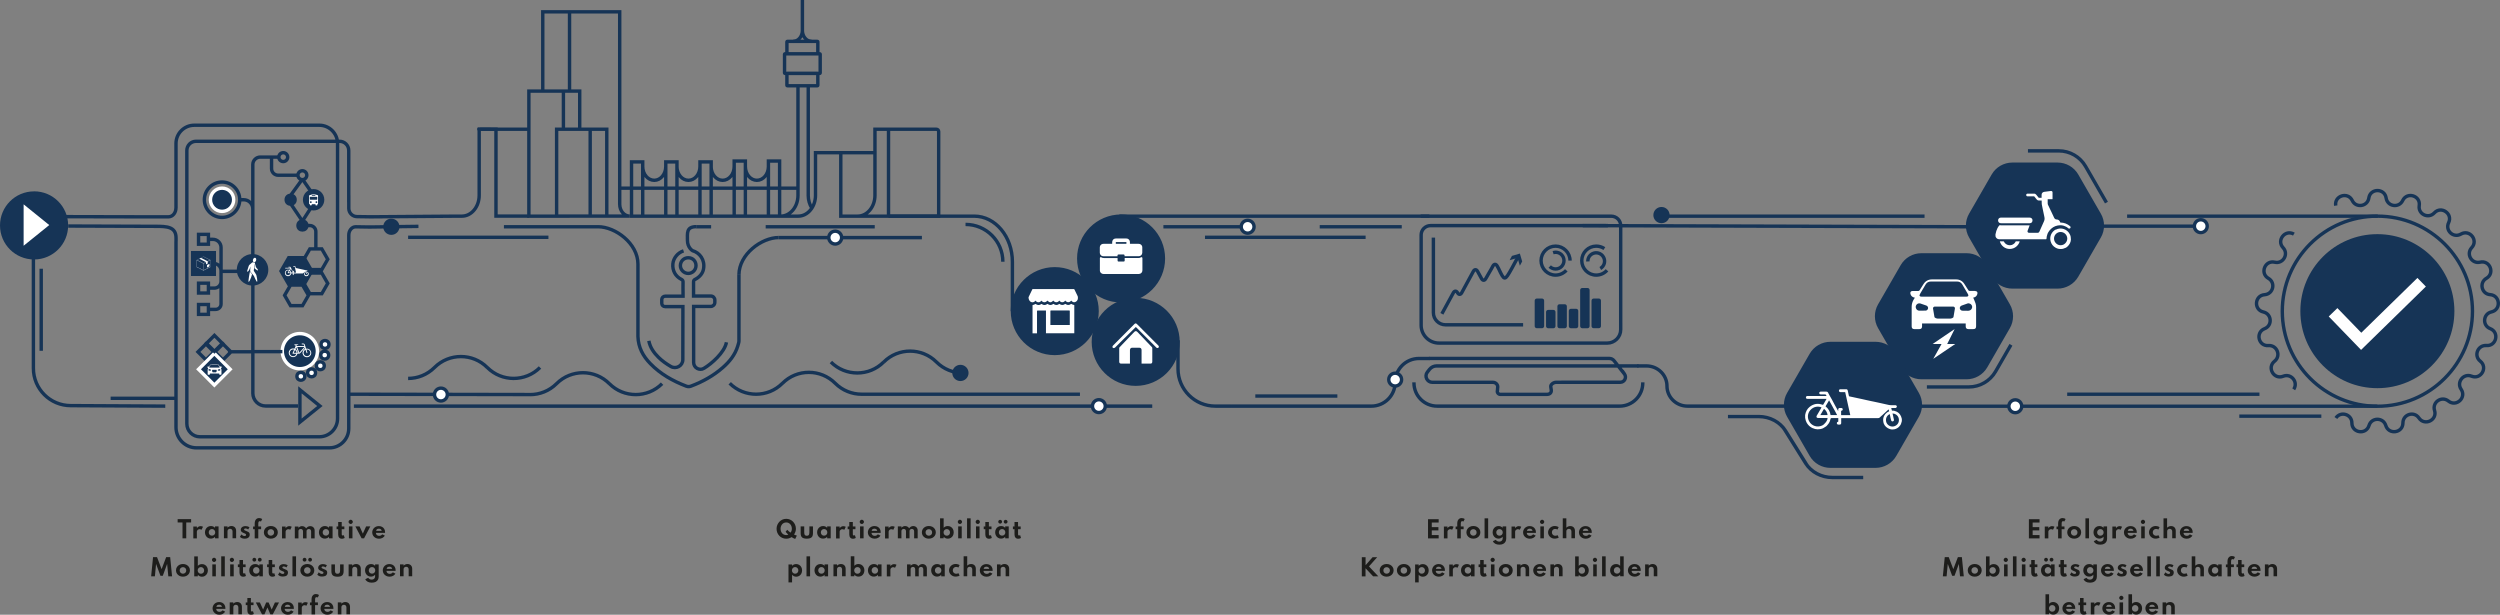 <?xml version="1.0" encoding="UTF-8"?>
<svg xmlns="http://www.w3.org/2000/svg" id="Ebene_1" version="1.1" viewBox="0 0 592.06 145.58">
  <rect x="0" y="0" width="592.06" height="145.58" fill="#808080" stroke="none"/>
  <g>
    <path d="M249.79,63.66c5.54,0,10.02,4.49,10.02,10.02s-4.49,10.02-10.02,10.02-10.02-4.49-10.02-10.02,4.49-10.02,10.02-10.02" fill="#163456"></path>
    <circle cx="249.79" cy="73.68" r="10.02" fill="none" stroke="#163456" stroke-miterlimit="10" stroke-width=".81"></circle>
    <path d="M268.96,70.94c5.54,0,10.02,4.49,10.02,10.02s-4.49,10.02-10.02,10.02-10.02-4.49-10.02-10.02,4.49-10.02,10.02-10.02" fill="#163456"></path>
    <circle cx="268.96" cy="80.96" r="10.02" fill="none" stroke="#163456" stroke-miterlimit="10" stroke-width=".81"></circle>
    <path d="M272.78,82.19c-1.14-1.19-2.27-2.38-3.41-3.57-.26-.27-.5-.27-.76,0-1.15,1.19-2.31,2.4-3.45,3.6-.05.06-.1.14-.1.21v3.25c0,.25.15.42.4.43.71.02,1.41,0,2.14,0v-3.18c0-.36.2-.58.52-.58h1.69c.35,0,.54.2.54.56v3.2c.75,0,1.45,0,2.17,0,.24,0,.37-.19.37-.46v-3.22c0-.08-.04-.19-.1-.24h0Z" fill="#fff"></path>
    <path d="M274.27,81.78c-1.66-1.66-3.31-3.33-4.97-4.99-.28-.28-.41-.28-.69,0-1.45,1.45-2.89,2.9-4.33,4.35-.24.24-.48.47-.71.72-.21.23-.13.55.15.58.12.02.29-.07.39-.16.6-.58,1.19-1.18,1.78-1.78,1.02-1.02,2.05-2.02,3.1-3.06.04.04.1.1.16.15,1.54,1.54,3.06,3.09,4.6,4.62.07.07.14.16.23.19.1.03.24.04.32-.02.09-.07.16-.2.15-.31,0-.1-.11-.23-.19-.31v.02Z" fill="#fff"></path>
    <path d="M254.32,72.21c-.2-.02-.37-.09-.53-.2-.07-.05-.11-.05-.18,0-.4.29-.85.29-1.24,0-.07-.05-.1-.05-.16,0-.41.29-.85.29-1.26,0-.02-.02-.05-.03-.07-.05-.47.37-.94.36-1.4,0-.03.02-.04.03-.07.04-.44.31-.85.32-1.28,0-.07-.05-.1-.02-.15.02-.41.29-.85.29-1.25,0-.07-.05-.11-.04-.16,0-.32.24-.68.29-1.06.11-.1-.04-.18-.15-.28-.15-.09,0-.18.1-.28.15-.14.06-.28.09-.42.13v6.68h1.06v-5.25c0-.12.03-.15.15-.15h1.88s.05,0,.09,0v5.38h6.71v-6.6c0-.07,0-.11-.1-.11h0ZM253.35,76.85v.12h-4.59v-3.3c0-.1.02-.14.13-.14h4.33c.11,0,.13.03.13.13v3.18Z" fill="#fff"></path>
    <path d="M255.28,70.38c0-.08-.02-.17-.06-.24-.25-.53-.51-1.05-.76-1.57-.04-.09-.09-.12-.19-.12h-9.66c-.07,0-.11.02-.14.09-.29.6-.58,1.19-.86,1.79-.02.04-.03.1-.03.14.02.32.11.62.34.86.33.36.84.36,1.18,0,.04-.04.08-.09.12-.14.19.24.41.4.71.4s.52-.17.7-.4c.38.5.99.54,1.41,0,.57.53.85.53,1.42,0,.18.23.4.39.7.39s.53-.16.71-.4c.19.24.41.41.71.4.3,0,.52-.17.7-.4.39.51,1,.54,1.41,0,.05.06.09.11.14.15.19.18.41.28.67.24.4-.06.76-.47.77-.88v-.33.02Z" fill="#fff"></path>
  </g>
  <path d="M82.59,47.9v-12.26c0-1.21-.97-2.18-2.18-2.18h-33.98c-1.21,0-2.18.97-2.18,2.18v64.71c0,1.7,1.39,3.09,3.09,3.09h28.29c2.36,0,4.31-1.93,4.31-4.31V33.97c0-2.36-1.93-4.31-4.31-4.31h-29.64c-2.36,0-4.31,1.93-4.31,4.31v15.27M139.77,30.61v20.57M133.43,21.58v9.03M134.88,2.8h-6.34v18.78M88.26,51.35l-3.71-.05c-1.07,0-1.95-.88-1.95-1.95v-3.09M48.38,106.06h29.65c2.51,0,4.56-2.06,4.56-4.57v-27.97M16.15,53.53l20.68.07c2.67,0,4.86.07,4.86,2.75v.8M49.87,106.06h-3.33c-2.67,0-4.86-2.19-4.86-4.86v-44.06M82.6,97.9v-42.24c0-1.07.73-1.95,1.62-1.95l3.1.05h.4l11.38-.15M187.86,9.8c1.19,0,2.17-1.17,2.17-2.6V0M192.19,9.8c-1.19,0-2.17-1.17-2.17-2.6V0M192.27,49.28c-.54-.83-.86-1.87-.86-3v-25.86M184.89,51.19c2.25,0,4.09-2.21,4.09-4.91v-25.86M108.07,51.19h1.32c2.25,0,4.09-2.21,4.09-4.91v-15.67h11.75M189.04,44.56h-42.28M131.82,30.61h11.88v20.57h-11.88v-20.57ZM152.21,51.19h36.83c2.25,0,4.09-2.21,4.09-4.91v-10.12h7.9M181.98,38.14h2.65v13.04h-2.65v-13.04ZM181.98,39.44c0,1.8-1.22,3.26-2.73,3.26s-2.73-1.46-2.73-3.26M173.87,38.14h2.65v13.04h-2.65v-13.04ZM157.67,39.44c0,1.8-1.22,3.26-2.73,3.26s-2.73-1.46-2.73-3.26M149.56,38.34h2.65v12.85h-2.65v-12.85ZM157.67,38.34h2.65v12.85h-2.65v-12.85ZM165.77,39.44c0,1.8-1.22,3.26-2.73,3.26s-2.73-1.46-2.73-3.26M173.87,39.44c0,1.8-1.22,3.26-2.73,3.26s-2.73-1.46-2.73-3.26M165.77,38.34h2.65v12.85h-2.65v-12.85ZM210.73,51.19h-11.61v-15.03h8.5M210.42,30.61h11.35c.29,0,.53.24.53.53v20.05h-11.88v-20.57ZM203.12,51.19c2.25,0,4.09-2.21,4.09-4.91v-15.67h14.47M134.88,21.58V2.8h11.88v45.55c0,1.57,1.06,2.83,2.36,2.83h-14.25M134.88,51.19h-9.63v-29.61h12.04v9.03M10.78,51.3l22.89.05h6.21c1.07,0,1.79-1.02,1.79-2.1M108.07,51.19l-20.75.16" fill="none" stroke="#163456" stroke-miterlimit="10" stroke-width=".81"></path>
  <g>
    <path d="M59.88,62.5c.97,0,1.76.79,1.76,1.76s-.79,1.76-1.76,1.76-1.76-.79-1.76-1.76.79-1.76,1.76-1.76" fill="#fff"></path>
    <path d="M71.61,40.44c.58,0,1.05.47,1.05,1.05s-.47,1.05-1.05,1.05-1.05-.47-1.05-1.05.47-1.05,1.05-1.05ZM67.08,36.16c.58,0,1.05.47,1.05,1.05s-.47,1.05-1.05,1.05-1.05-.47-1.05-1.05.47-1.05,1.05-1.05ZM59.88,62.5c.97,0,1.76.79,1.76,1.76s-.79,1.76-1.76,1.76-1.76-.79-1.76-1.76.79-1.76,1.76-1.76Z" fill="none" stroke="#163456" stroke-miterlimit="10" stroke-width=".81"></path>
    <path d="M71.62,52.36c.58,0,1.05.47,1.05,1.05s-.47,1.05-1.05,1.05-1.05-.47-1.05-1.05.47-1.05,1.05-1.05" fill="#163456"></path>
    <circle cx="71.62" cy="53.41" r="1.05" fill="none" stroke="#163456" stroke-miterlimit="10" stroke-width=".81"></circle>
    <path d="M68.83,46.26c.58,0,1.05.47,1.05,1.05s-.47,1.05-1.05,1.05-1.05-.47-1.05-1.05.47-1.05,1.05-1.05" fill="#163456"></path>
    <circle cx="68.83" cy="47.3" r="1.05" fill="none" stroke="#163456" stroke-miterlimit="10" stroke-width=".81"></circle>
    <path d="M74.27,45.18c1.18,0,2.13.95,2.13,2.13s-.95,2.13-2.13,2.13-2.13-.95-2.13-2.13.95-2.13,2.13-2.13" fill="#163456"></path>
    <path d="M52.59,43.11c2.31,0,4.19,1.88,4.19,4.19s-1.88,4.19-4.19,4.19-4.19-1.88-4.19-4.19,1.88-4.19,4.19-4.19ZM74.27,45.18c1.18,0,2.13.95,2.13,2.13s-.95,2.13-2.13,2.13-2.13-.95-2.13-2.13.95-2.13,2.13-2.13Z" fill="none" stroke="#163456" stroke-miterlimit="10" stroke-width=".81"></path>
    <path d="M71.01,79c2.3,0,4.16,1.86,4.16,4.16s-1.86,4.16-4.16,4.16-4.16-1.86-4.16-4.16,1.86-4.16,4.16-4.16" fill="#163456"></path>
    <path d="M71.01,79c2.3,0,4.16,1.86,4.16,4.16s-1.86,4.16-4.16,4.16-4.16-1.86-4.16-4.16,1.86-4.16,4.16-4.16Z" fill="none" stroke="#fff" stroke-miterlimit="10" stroke-width=".81"></path>
    <path d="M73.79,87.38c.51,0,.93.41.93.93s-.42.93-.93.93-.93-.41-.93-.93.42-.93.93-.93" fill="#fff"></path>
    <circle cx="73.79" cy="88.3" r=".93" fill="none" stroke="#163456" stroke-miterlimit="10" stroke-width=".81"></circle>
    <path d="M75.86,85.7c.51,0,.93.41.93.93s-.42.93-.93.93-.93-.41-.93-.93.42-.93.93-.93" fill="#fff"></path>
    <circle cx="75.86" cy="86.62" r=".93" fill="none" stroke="#163456" stroke-miterlimit="10" stroke-width=".81"></circle>
    <path d="M76.9,83.17c.51,0,.93.41.93.93s-.42.93-.93.93-.93-.41-.93-.93.42-.93.93-.93" fill="#fff"></path>
    <circle cx="76.9" cy="84.1" r=".93" fill="none" stroke="#163456" stroke-miterlimit="10" stroke-width=".81"></circle>
    <path d="M76.97,80.65c.51,0,.93.42.93.93s-.42.93-.93.93-.93-.41-.93-.93.42-.93.93-.93" fill="#fff"></path>
    <circle cx="76.97" cy="81.57" r=".93" fill="none" stroke="#163456" stroke-miterlimit="10" stroke-width=".81"></circle>
    <path d="M71.25,88.2c.51,0,.93.41.93.93s-.42.93-.93.93-.93-.41-.93-.93.42-.93.93-.93" fill="#fff"></path>
    <circle cx="71.25" cy="89.12" r=".93" fill="none" stroke="#163456" stroke-miterlimit="10" stroke-width=".81"></circle>
    <path d="M52.59,44.56c1.52,0,2.75,1.23,2.75,2.75s-1.23,2.75-2.75,2.75-2.75-1.23-2.75-2.75,1.23-2.75,2.75-2.75" fill="#163456"></path>
    <path d="M52.59,44.56c1.52,0,2.75,1.23,2.75,2.75s-1.23,2.75-2.75,2.75-2.75-1.23-2.75-2.75,1.23-2.75,2.75-2.75Z" fill="none" stroke="#fff" stroke-miterlimit="10" stroke-width=".81"></path>
    <path d="M50.91,83.34l1.89-1.89,1.89,1.89-1.89,1.89-1.89-1.89ZM46.88,83.34l1.89-1.89,1.89,1.89-1.89,1.89-1.89-1.89ZM47.02,55.5h2.34v2.34h-2.34v-2.34ZM64.31,37.21v2.72c0,.86.7,1.57,1.57,1.57h4.69M59.87,49.46h0c0-1.19-.97-2.16-2.16-2.16h-1.07M59.87,62.85v-23.88c0-.97.79-1.77,1.77-1.77h4.4M52.35,64.35v-.22c0-.96-.78-1.74-1.74-1.74h-1.25M58.73,64.26h-6.38v-5.65c0-1.06-.86-1.93-1.93-1.93h-1.06M53.97,83.31h5.9" fill="none" stroke="#163456" stroke-miterlimit="10" stroke-width=".81"></path>
    <rect x="48.12" y="84.8" width="5.3" height="5.3" transform="translate(-46.97 61.52) rotate(-45)" fill="#163456"></rect>
    <rect x="48.12" y="84.8" width="5.3" height="5.3" transform="translate(-46.97 61.52) rotate(-45)" fill="none" stroke="#fff" stroke-miterlimit="10" stroke-width=".81"></rect>
    <path d="M76.21,64.66h-2.83l-1.41,2.45,1.41,2.45h2.83l1.41-2.45-1.41-2.45ZM71.64,67.5h-2.83l-1.41,2.44,1.41,2.45h2.83l1.41-2.45-1.41-2.44ZM76.21,58.95h-2.83l-1.41,2.45,1.41,2.45h2.83l1.41-2.45-1.41-2.45ZM47.02,72.11h2.34v2.34h-2.34v-2.34ZM47.02,67.06h2.34v2.34h-2.34v-2.34ZM52.35,64.66v7.33c0,.71-.57,1.28-1.28,1.28h-1.71M52.35,64.66v1.97c0,.89-.71,1.6-1.6,1.6h-1.38M48.89,81.32l1.89-1.89,1.89,1.89-1.89,1.89-1.89-1.89Z" fill="none" stroke="#163456" stroke-miterlimit="10" stroke-width=".81"></path>
  </g>
  <g>
    <path d="M444.18,81.35h-10.7c-1.88,0-3.61,1-4.55,2.62l-5.35,9.28c-.94,1.62-.94,3.63,0,5.25l5.35,9.28c.94,1.62,2.67,2.62,4.55,2.62h10.7c1.88,0,3.61-1,4.55-2.62l5.35-9.28c.94-1.62.94-3.63,0-5.25l-5.35-9.28c-.94-1.62-2.67-2.62-4.55-2.62" fill="#163456"></path>
    <path d="M456.33,91.64h9.93c2.61,0,5.02-1.39,6.33-3.65l3.65-6.33M498.86,47.98l-4.96-8.6c-1.31-2.26-3.72-3.65-6.33-3.65h-7.3M427.81,109.96l-4.96-7.94c-1.31-2.09-3.72-3.37-6.33-3.37h-7.3M422.66,101.77l4.96,7.94c1.31,2.09,3.72,3.37,6.33,3.37h7.3M444.18,81.35h-10.7c-1.88,0-3.61,1-4.55,2.62l-5.35,9.28c-.94,1.62-.94,3.63,0,5.25l5.35,9.28c.94,1.62,2.67,2.62,4.55,2.62h10.7c1.88,0,3.61-1,4.55-2.62l5.35-9.28c.94-1.62.94-3.63,0-5.25l-5.35-9.28c-.94-1.62-2.67-2.62-4.55-2.62Z" fill="none" stroke="#163456" stroke-miterlimit="10" stroke-width=".81"></path>
  </g>
  <g>
    <path d="M465.73,60.37h-10.7c-1.88,0-3.61,1-4.55,2.62l-5.35,9.28c-.94,1.62-.94,3.63,0,5.25l5.35,9.28c.94,1.62,2.67,2.62,4.55,2.62h10.7c1.88,0,3.61-1,4.55-2.62l5.35-9.28c.94-1.62.94-3.63,0-5.25l-5.35-9.28c-.94-1.62-2.67-2.62-4.55-2.62" fill="#163456"></path>
    <path d="M465.73,60.37h-10.7c-1.88,0-3.61,1-4.55,2.62l-5.35,9.28c-.94,1.62-.94,3.63,0,5.25l5.35,9.28c.94,1.62,2.67,2.62,4.55,2.62h10.7c1.88,0,3.61-1,4.55-2.62l5.35-9.28c.94-1.62.94-3.63,0-5.25l-5.35-9.28c-.94-1.62-2.67-2.62-4.55-2.62Z" fill="none" stroke="#163456" stroke-miterlimit="10" stroke-width=".81"></path>
    <path d="M487.28,38.9h-10.7c-1.88,0-3.62,1-4.55,2.62l-5.35,9.28c-.94,1.62-.94,3.63,0,5.25l5.35,9.28c.94,1.62,2.67,2.62,4.55,2.62h10.7c1.88,0,3.61-1,4.55-2.62l5.35-9.28c.94-1.62.94-3.63,0-5.25l-5.35-9.28c-.94-1.62-2.67-2.62-4.55-2.62" fill="#163456"></path>
    <path d="M75.76,96.15l-4.73,3.82v-7.65l4.73,3.83ZM487.28,38.9h-10.7c-1.88,0-3.62,1-4.55,2.62l-5.35,9.28c-.94,1.62-.94,3.63,0,5.25l5.35,9.28c.94,1.62,2.67,2.62,4.55,2.62h10.7c1.88,0,3.61-1,4.55-2.62l5.35-9.28c.94-1.62.94-3.63,0-5.25l-5.35-9.28c-.94-1.62-2.67-2.62-4.55-2.62Z" fill="none" stroke="#163456" stroke-miterlimit="10" stroke-width=".81"></path>
    <path d="M59.77,61.02c1.06,0,1.92.86,1.92,1.92s-.86,1.92-1.92,1.92-1.92-.86-1.92-1.92.86-1.92,1.92-1.92" fill="#fff"></path>
    <circle cx="59.77" cy="62.94" r="1.92" fill="none" stroke="#163456" stroke-miterlimit="10" stroke-width=".81"></circle>
    <rect x="45.63" y="59.84" width="5.12" height="5.12" fill="#163456"></rect>
    <rect x="45.63" y="59.84" width="5.12" height="5.12" fill="none" stroke="#163456" stroke-miterlimit="10" stroke-width=".81"></rect>
    <path d="M49.03,62.8h0v.48s0,.03.02.05h.05l.47-.24s.03-.02.03-.05v-.48s0-.03-.03-.05h-.05l-.47.24s-.03.03-.03.05" fill="#fff"></path>
    <path d="M49.81,61.57h0l-1.6-.81h-.02l-1.6.81s-.02.02-.02.03v1.63s0,.02.02.03l1.6.81h0l1.6-.81s.02-.02.02-.03v-1.65h0ZM48.19,60.79l1.54.79-.57.29-1.54-.79.57-.29ZM48.16,63.99l-1.55-.79v-1.58l1.55.79v1.58ZM48.19,62.36l-1.54-.79.57-.29,1.54.79-.57.29ZM49.76,63.2l-1.55.79v-1.58l.58-.29v.46s0,.02.02.02h.02l.35-.18s.02-.02.02-.02v-.48l.58-.29v1.58h0Z" fill="#fff"></path>
    <path d="M204.05,93.36h51.71M82.6,93.36l42.96.08M96.65,56.2h33.23M387.74,86.66h2.17c2.69,0,4.87,2.14,4.87,4.76M401.81,96.18h-2.17c-2.69,0-4.86-2.14-4.86-4.76M338.56,84.9h-2.51c-3.12,0-5.64,2.53-5.64,5.64M322.26,96.18h2.51c3.12,0,5.64-2.53,5.64-5.64M164.88,53.7h3.53M181.33,53.7h25.83M185.9,12.74h8.24c.05,0,.1.04.1.1v4.44c0,.05-.04.1-.1.1h-8.24c-.05,0-.1-.04-.1-.1v-4.44c0-.05.04-.1.1-.1ZM186.46,9.8h7.12c.05,0,.1.04.1.1v2.74c0,.05-.04.1-.1.1h-7.12c-.05,0-.1-.04-.1-.1v-2.74c0-.05.04-.1.1-.1ZM186.46,17.37h7.12c.05,0,.1.04.1.1v2.74c0,.05-.04.1-.1.1h-7.12c-.05,0-.1-.04-.1-.1v-2.74c0-.05.04-.1.1-.1ZM113.49,30.61c-.68-.05,3.97,0,3.97,0v20.57h7.78M7.91,60.46v26.76c0,4.88,3.96,8.84,8.84,8.84l22.39.12M237.5,61.99c0-4.88-3.96-8.84-8.84-8.84M102.9,87.03c-1.72,1.72-3.99,2.59-6.25,2.59M102.9,87.03c3.45-3.45,9.05-3.45,12.49,0M127.89,87.03c-3.45,3.45-9.05,3.45-12.49,0M131.81,90.86c-1.72,1.72-3.99,2.59-6.25,2.59M131.81,90.86c3.45-3.45,9.05-3.45,12.49,0M156.8,90.86c-3.45,3.45-9.05,3.45-12.49,0M221.78,85.74c1.72,1.72,3.99,2.59,6.25,2.59M221.78,85.74c-3.45-3.45-9.05-3.45-12.49,0M196.78,85.74c3.45,3.45,9.05,3.45,12.49,0M197.8,90.77c1.72,1.72,3.99,2.59,6.25,2.59M197.8,90.77c-3.45-3.45-9.05-3.45-12.49,0M172.81,90.77c3.45,3.45,9.05,3.45,12.49,0M278.98,80.57v6.77c0,4.88,3.95,8.84,8.84,8.84h3.93M210.42,51.19h19.06-.38,1.62c5,0,9.04,4.85,9.04,10.83v11.66M265.08,51.19h73.42M393.52,51.19h62.26M503.75,51.19h59.37M423.2,96.18h-21.39M322.26,96.18h-30.51" fill="none" stroke="#163456" stroke-miterlimit="10" stroke-width=".81"></path>
    <path d="M265.5,51.19c5.54,0,10.02,4.49,10.02,10.02s-4.49,10.02-10.02,10.02-10.02-4.49-10.02-10.02,4.49-10.02,10.02-10.02" fill="#163456"></path>
  </g>
  <path d="M553.19,98.99h0c1.15-1.7,3.8-.88,3.79,1.17,0,2.39,3.36,2.9,4.06.61.6-1.96,3.37-1.96,3.97,0,.7,2.28,4.07,1.78,4.06-.61,0-2.05,2.64-2.87,3.79-1.17,1.34,1.97,4.41.5,3.7-1.78-.61-1.96,1.68-3.52,3.28-2.23,1.86,1.5,4.36-.82,3.01-2.79-1.16-1.69.57-3.86,2.48-3.1,2.22.88,3.92-2.07,2.05-3.56-1.61-1.27-.59-3.85,1.45-3.7,2.38.19,3.14-3.13.91-4-1.91-.74-1.71-3.51.3-3.96,2.33-.52,2.07-3.92-.31-4.09-2.05-.15-2.66-2.85-.89-3.87,2.07-1.19.83-4.36-1.5-3.82-2,.46-3.38-1.94-1.98-3.44,1.63-1.75-.49-4.41-2.56-3.21-1.77,1.03-3.8-.85-2.91-2.7,1.04-2.15-1.77-4.07-3.39-2.32-1.39,1.5-3.89.3-3.57-1.72.37-2.36-2.89-3.36-3.92-1.21-.89,1.85-3.62,1.44-3.92-.59-.35-2.36-3.75-2.36-4.1,0-.3,2.02-3.04,2.44-3.92.59-1.03-2.15-4.29-1.15-3.92,1.21M543.25,55.45h0c-2.06-1.2-4.19,1.46-2.56,3.21,1.4,1.5,0,3.9-1.98,3.44-2.32-.54-3.57,2.63-1.5,3.82,1.78,1.01,1.16,3.72-.89,3.87-2.38.17-2.64,3.56-.31,4.09,2,.45,2.21,3.22.3,3.96-2.23.87-1.47,4.19.91,4,2.04-.16,3.05,2.42,1.45,3.7-1.87,1.49-.17,4.44,2.05,3.56,1.9-.75,3.63,1.41,2.48,3.1M563.02,96.21c-12.43,0-22.52-10.08-22.52-22.51s10.08-22.51,22.52-22.51,22.52,10.08,22.52,22.51-10.08,22.51-22.52,22.51ZM374.84,53.43l91.45.27M489.56,93.36h45.53M530.32,98.56h19.43M285.37,56.2h38.04M297.29,93.79h19.43M312.54,53.7h19.43M275.52,53.7h19.43M265.5,51.19c5.54,0,10.02,4.49,10.02,10.02s-4.49,10.02-10.02,10.02-10.02-4.49-10.02-10.02,4.49-10.02,10.02-10.02Z" fill="none" stroke="#163456" stroke-miterlimit="10" stroke-width=".81"></path>
  <g>
    <path d="M563.02,55.45c-10.08,0-18.24,8.17-18.24,18.24s8.17,18.24,18.24,18.24,18.24-8.17,18.24-18.24-8.17-18.24-18.24-18.24" fill="#163456"></path>
    <path d="M341.47,74.32l2.72-4.99c.28-.5.71-.5.99,0,.28.5.71.5.99,0l2.76-5.08c.28-.5.71-.5.99,0l.95,1.74c.28.5.71.5.99,0,0,0,1.06-1.8,1.33-2.31l.38-.7c.28-.5.71-.5.99,0l.34.62c1.41,2.98,1.44,2.98,3.11,0l1.49-2.75M384.73,88.6l-2.5-3.19c-.26-.33-.67-.52-1.1-.52h-42.73M369.73,90.54h-1.23c-.58,0-1.38.55-1.23,1.12l.06.42c.23.89-.25,1.32-1.04,1.32h-10.96c-.49,0-.85-.47-.7-.94l.04-.54c.19-.76-.41-1.38-1.14-1.38h-1.06M384.18,87.8l.55.8c.56.82-.02,1.93-1.01,1.93h-13.99M352.47,90.54h-13.26c-1.24,0-1.94-1.44-1.18-2.41l.51-.65c.41-.52,1.02-.82,1.68-.82h47.82M383.82,76.42v-22.99c0-1.24-1.01-2.23-2.23-2.23h-45.15M380.79,53.43h-42.02c-1.21,0-2.21.99-2.21,2.21v21.39c0,2.32,1.9,4.22,4.22,4.22h39.86c1.75,0,3.18-1.43,3.18-3.18v-1.65" fill="none" stroke="#163456" stroke-miterlimit="10" stroke-width=".81"></path>
    <polygon points="359.94 62.94 359.38 61.07 357.52 61.62 358.07 60.6 359.94 60.05 360.49 61.92 359.94 62.94" fill="#163456"></polygon>
    <path d="M376.04,61.92c-.03-.72.34-1.41,1-1.79.95-.55,2.16-.21,2.7.75.55.96.21,2.16-.75,2.71M380.58,64.01c-.62.7-1.54,1.14-2.55,1.14-1.89,0-3.43-1.54-3.43-3.43s1.54-3.43,3.43-3.43c.71,0,1.37.22,1.92.58M367.81,59.83c.68-.21,1.45-.05,2,.49.77.77.77,2.03,0,2.8-.77.77-2.03.77-2.8,0M370.94,64.01c-.62.7-1.54,1.14-2.55,1.14-1.89,0-3.43-1.54-3.43-3.43s1.54-3.43,3.43-3.43,3.43,1.54,3.43,3.43" fill="none" stroke="#163456" stroke-miterlimit="10" stroke-width=".81"></path>
    <path d="M363.95,70.7h1.24c.28,0,.5.22.5.5v6.03c0,.28-.23.5-.5.5h-1.24c-.28,0-.5-.23-.5-.5v-6.03c0-.28.23-.5.5-.5" fill="#163456"></path>
    <path d="M366.64,73.39h1.24c.28,0,.5.22.5.5v3.35c0,.28-.23.5-.5.5h-1.24c-.28,0-.5-.23-.5-.5v-3.35c0-.28.23-.5.5-.5" fill="#163456"></path>
    <path d="M369.33,72.05h1.24c.28,0,.5.22.5.5v4.69c0,.28-.23.5-.5.5h-1.24c-.28,0-.5-.23-.5-.5v-4.69c0-.28.23-.5.5-.5" fill="#163456"></path>
    <path d="M372.03,73.13h1.24c.28,0,.5.22.5.5v3.61c0,.28-.23.5-.5.5h-1.24c-.28,0-.5-.22-.5-.5v-3.61c0-.28.23-.5.5-.5" fill="#163456"></path>
    <path d="M374.72,68.2h1.24c.28,0,.5.22.5.5v8.54c0,.28-.23.5-.5.5h-1.24c-.28,0-.5-.23-.5-.5v-8.54c0-.28.23-.5.5-.5" fill="#163456"></path>
    <path d="M377.41,70.7h1.24c.28,0,.5.22.5.5v6.03c0,.28-.23.5-.5.5h-1.24c-.28,0-.5-.23-.5-.5v-6.03c0-.28.23-.5.5-.5" fill="#163456"></path>
    <path d="M380.82,96.18h-40.47c-3.03,0-5.49-2.46-5.49-5.49v-.15M343.09,96.18h40.47c3.03,0,5.49-2.46,5.49-5.49v-.15M497.57,53.56h24.66M563.02,96.21h-108.57M339.46,56.27v17.78c0,1.58,1.28,2.87,2.87,2.87h18.38" fill="none" stroke="#163456" stroke-miterlimit="10" stroke-width=".81"></path>
    <path d="M427.49,98.38s.02-.11.02-.15c.06-.37.18-.72.36-1.05.18-.31.39-.58.67-.8.21-.18.43-.32.68-.44.51-.25,1.05-.35,1.61-.28.28.03.54.13.81.2.08.02.12.02.16-.06.23-.4.46-.79.69-1.19.02-.04.04-.09.07-.15h-4.47c-.07,0-.15,0-.22-.03-.14-.06-.21-.2-.19-.36.02-.14.16-.27.3-.28h4.59c-.06-.11-.09-.21-.15-.3-.03-.04-.11-.08-.15-.08h-1.01c-.09,0-.18-.02-.26-.05-.11-.04-.17-.16-.16-.3,0-.14.07-.24.18-.28.07-.02.14-.04.21-.04h1.28c.2,0,.33.07.42.25.11.23.23.46.36.67.18.32.36.63.54.95.12.23.23.45.36.68.16.29.32.59.48.89.21.38.43.76.66,1.18v-.34c-.02-.27.19-.42.4-.4h.33c.27.02.39.19.32.45-.03.12-.15.18-.26.19-.09.02-.1.05-.1.13v.93h2.17c-.41-1.82-.8-3.64-1.21-5.46h-1.12c-.23,0-.37-.14-.36-.36,0-.16.13-.3.29-.32h1.41c.23,0,.34.09.39.32.09.41.19.83.27,1.24.02.08.06.12.14.14.28.05.55.1.82.17.36.08.74.16,1.1.24.35.07.7.15,1.04.22.36.07.71.15,1.06.24.37.08.73.16,1.1.24.31.06.61.13.92.19.4.09.8.17,1.2.26.36.08.71.15,1.07.24.33.07.67.13.99.22.2.06.41.05.62.06h.96c.21,0,.39.18.33.42-.03.11-.2.25-.34.25h-.98c.05.2.1.4.15.58,0,.02.05.04.07.04.36-.02.7.07,1.01.22.36.17.66.41.88.75.18.27.3.56.37.88,0,.05.02.1.03.15v.48c-.05.17-.1.35-.15.52-.1.33-.28.59-.52.83-.31.31-.69.5-1.11.59-.33.07-.67.07-1.01-.04-.36-.11-.67-.28-.95-.53-.24-.22-.41-.48-.53-.76-.09-.23-.13-.49-.15-.73-.03-.4.05-.78.24-1.15.15-.29.37-.54.63-.74.15-.12.35-.21.54-.32-.03-.14-.07-.28-.12-.45-.13.12-.25.23-.36.33-.37.35-.76.69-1.13,1.04-.2.18-.42.34-.59.54-.13.14-.27.17-.43.16h-8.54c-.2,0-.18-.03-.18.18v.98c0,.26-.13.38-.39.38h-.27c-.2,0-.34-.12-.37-.3-.02-.19.07-.32.28-.37.02,0,.06-.03.06-.06v-.82h-1.61c-.13,0-.21.06-.23.19-.03.19-.02.06-.02.08-.04.3-.16.58-.31.84-.1.18-.23.34-.37.5-.11.14-.23.28-.36.37-.19.14-.4.24-.6.37-.24.16-.53.21-.8.27-.4.08-.8.06-1.19-.03-.43-.11-.82-.28-1.18-.55-.36-.28-.65-.63-.85-1.02-.15-.29-.25-.61-.3-.94,0-.05-.02-.1-.03-.15v-.58ZM431.39,96.49c-.73-.33-1.88-.28-2.69.67-.58.67-.84,1.84-.07,2.9.53.72,1.62,1.25,2.86.73.62-.26,1.38-1.25,1.31-1.8h-2.24c-.32,0-.47-.24-.33-.52.12-.23.27-.45.4-.68.17-.29.34-.58.51-.88.08-.14.16-.28.24-.42M447.53,98.08c-.55.23-1.03.87-.85,1.75.16.76.97,1.34,1.82,1.15.8-.19,1.37-.92,1.17-1.87-.15-.73-.87-1.21-1.49-1.17.02.07.05.14.07.2.09.41.18.81.27,1.22.04.19,0,.29-.17.4-.18.11-.41.02-.47-.19-.06-.19-.11-.4-.15-.59-.07-.29-.12-.59-.18-.89h0ZM432.33,96.23c.67.54,1.09,1.22,1.19,2.07h1.55s-.02-.04-.02-.05c-.15-.29-.32-.58-.47-.88-.03-.06-.06-.11-.09-.17-.11-.2-.24-.41-.35-.62-.11-.21-.23-.42-.34-.63-.1-.18-.2-.36-.3-.54-.11-.19-.21-.39-.33-.6-.28.49-.56.95-.84,1.42h0ZM431.11,98.3h1.71c-.08-.61-.37-1.08-.85-1.48-.29.5-.58.98-.87,1.48" fill="#fff"></path>
    <path d="M473.52,52.78c.15.09.3.09.46.09h6.72c.2,0,.38-.08.51-.25.11-.14.14-.29.13-.46,0-.24-.11-.41-.31-.53-.02,0-.14-.07-.16-.07-.06,0-.11-.02-.17-.02h-6.87c-.13,0-.25.04-.36.11-.21.15-.28.37-.27.61.02.23.12.4.32.52" fill="#fff"></path>
    <path d="M485.73,54.2c.63-.58,1.38-.85,2.23-.86.26,0,.52.05.77.12.41.12.78.32,1.1.61.09.07.19.1.3.06.12-.03.2-.11.23-.24.02-.13-.02-.24-.11-.32-.66-.56-1.41-.85-2.27-.87-.05,0-.07-.02-.08-.06,0-.06-.14-.31-.15-.32-.16-.21-.38-.33-.65-.34-.3,0-.51-.15-.63-.41-.19-.39-.37-.78-.55-1.17-.29-.62-.58-1.24-.88-1.84-.07-.13-.1-.26-.1-.41v-.97h1.05c.08,0,.1,0,.1-.09v-1.54c0-.19-.15-.33-.35-.32-.09,0-.18.02-.28.03-.44.06-.89.12-1.32.17-.38.05-.64.32-.64.71v.71h-.62s-.07-.02-.1-.05c-.18-.23-.36-.45-.54-.68-.13-.16-.29-.26-.5-.26h-1.58c-.17,0-.3.14-.31.3,0,.18.1.32.28.34h1.57s.05.02.07.03c.19.24.37.47.57.71.1.11.21.2.36.23.12.02.25.02.37.02h.45v.26c0,.21,0,.42.02.62.03.25.1.5.15.76.16.76.32,1.53.48,2.3.07.33.04.66-.1.97-.37.83-.74,1.66-1.11,2.49-.07.16-.19.24-.36.24h-2.1c-.24,0-.41-.24-.32-.47.11-.28.21-.57.32-.84.06-.15.11-.29.17-.46h-6.79c-.1,0-.19-.02-.28-.03-.04,0-.07,0-.09.03-.19.2-.34.43-.46.67-.22.43-.36.89-.45,1.37,0,.03-.02.07-.02.11l-.02.04.02.04c-.02.12-.02.24,0,.36.08.38.42.69.81.71.24,0,.48,0,.71,0h10.43q.13,0,.13-.13c0-.32.07-.62.17-.93.03-.09.06-.17.09-.26v-.02c.07-.11.11-.21.17-.32.18-.3.4-.58.66-.82h.02Z" fill="#fff"></path>
    <path d="M477.09,57.6c-.37.37-.83.54-1.36.46-.53-.08-.91-.38-1.16-.85-.02-.04-.04-.05-.09-.05h-.87c.23.93,1.15,1.83,2.39,1.8,1.23-.03,2.1-.93,2.31-1.8h-.93c-.08.16-.17.31-.3.44h0Z" fill="#fff"></path>
    <path d="M486.87,54.34c-1.02.53-1.54,1.68-1.24,2.79.18.68.58,1.2,1.2,1.54.37.21.77.31,1.19.3h.07c.1,0,.2-.02.29-.02.08,0,.16-.03.24-.05.16-.04.31-.1.45-.17h.02s0,0,.02,0c.06-.02.11-.06.16-.09,0,0,.02,0,.02,0,.1-.07.2-.13.28-.2.57-.5.85-1.11.87-1.72,0-.51-.07-.85-.23-1.18-.59-1.28-2.12-1.79-3.35-1.15v-.03ZM489.42,57.16h0c-.08.16-.17.31-.3.44-.13.13-.28.24-.43.32-.2.1-.44.16-.67.16-.08,0-.16,0-.25-.02-.07,0-.13-.03-.19-.04-.02,0-.04,0-.06-.02-.23-.07-.43-.2-.6-.37-.12-.12-.22-.26-.31-.43,0-.02-.02-.03-.02-.03-.1-.2-.15-.43-.15-.67,0-.86.71-1.57,1.57-1.56.84,0,1.53.67,1.57,1.51,0,.25-.04.5-.14.71h0Z" fill="#fff"></path>
    <polygon points="559.15 83.44 550.93 74.94 553.56 72.39 559.22 78.23 572.51 65.25 575.08 67.87 559.15 83.44" fill="#fff"></polygon>
    <polygon points="559.15 83.44 550.93 74.94 553.56 72.39 559.22 78.23 572.51 65.25 575.08 67.87 559.15 83.44" fill="none" stroke="#163456" stroke-miterlimit="10" stroke-width=".81"></polygon>
    <path d="M270.43,60.92c-.09-.05-.17-.02-.24.02-.17.12-.36.16-.57.16h-3.27v.59c0,.17-.08.25-.25.25h-1.17c-.18,0-.26-.08-.26-.26v-.45c0-.15.02-.12-.12-.12h-3.1c-.24,0-.45-.04-.64-.17-.15-.1-.33,0-.33.18v2.92c0,.27.11.49.32.66.17.14.37.19.59.19h8.3c.51-.02.86-.37.86-.88v-2.86c0-.1-.02-.17-.11-.22h0Z" fill="#fff"></path>
    <path d="M260.49,60.06c.11.4.43.63.85.63h3.31v-.16c0-.18.08-.26.26-.26h1.18c.15,0,.23.08.23.23v.18h3.36c.47,0,.83-.37.84-.84v-1.26c0-.26-.11-.48-.31-.65-.17-.14-.37-.19-.58-.19h-1.95c-.07,0-.09-.03-.09-.09v-.29c0-.14-.02-.27-.08-.4-.16-.31-.42-.48-.77-.48h-2.49c-.42,0-.72.24-.83.64-.04.16-.02.33-.03.49,0,.15.02.13-.13.13h-1.9c-.1,0-.19,0-.28.03-.38.11-.62.42-.62.83v1.21c0,.07,0,.15.03.23l.02.02ZM264.25,57.33h2.51v.41h-2.51v-.41Z" fill="#fff"></path>
    <path d="M161.88,59.41c-1.37.44-2.41,1.71-2.53,3.09-.14,1.57.61,2.96,2,3.65.32.16.43.33.41.69-.03.83,0,1.66,0,2.49v.81h-4.23c-.45,0-.81.37-.81.81v.88c0,.43.35.78.78.78h4.23c0,3.46,0,9.08-.02,12.56,0,1.46-1.6,2.35-2.86,1.61-1.06-.62-2.06-1.32-2.92-2.18-1.1-1.09-1.97-2.32-2.27-3.88M172.04,81.06c-.43,2.41-3.58,5.13-5.3,6.15l-.02.02c-1.09.64-2.45-.14-2.45-1.4v-13.26h4.05c.53,0,.97-.43.97-.97v-.55c0-.52-.42-.94-.94-.94h-4.1c0-1.15,0-2.24,0-3.33,0-.3.07-.47.36-.61,1-.5,1.8-1.36,2-2.46.4-2.21-.93-3.87-2.61-4.35,0,0-1.2-.71-1.2-2.44s-.29-3.24,2.11-3.24M184.42,56.27h33.91M119.34,53.7h22.32c4.07,0,9.42,3.96,9.42,8.84v17.14c.08,2.62,1.22,4.67,2.92,6.42,2.4,2.48,5.34,4.13,8.52,5.35.36.14.76.14,1.11,0,2.75-1.03,5.3-2.44,7.52-4.38,1.62-1.41,2.94-3.04,3.57-5.13.08-.29.28-.87.28-1.16v-15.68M163,64.75c-1.03,0-1.88-.86-1.87-1.87.02-1.05.83-1.84,1.88-1.84,1.06,0,1.84.82,1.82,1.89-.02,1.01-.85,1.83-1.84,1.82Z" fill="none" stroke="#163456" stroke-miterlimit="10" stroke-width=".81"></path>
  </g>
  <path d="M8.07,45.31c4.46,0,8.07,3.61,8.07,8.07s-3.62,8.07-8.07,8.07S0,57.85,0,53.39s3.61-8.07,8.07-8.07" fill="#163456"></path>
  <g>
    <polygon points="11.02 53.3 6 57.35 6 49.24 11.02 53.3" fill="#fff"></polygon>
    <polygon points="11.02 53.3 6 57.35 6 49.24 11.02 53.3" fill="none" stroke="#fff" stroke-miterlimit="10" stroke-width=".81"></polygon>
    <path d="M175,65.1c0-4.88,5.35-8.84,9.42-8.84M26.2,94.33h15.46M9.76,63.65v19.43M272.88,96.18H83.81" fill="none" stroke="#163456" stroke-miterlimit="10" stroke-width=".81"></path>
    <path d="M460.38,75.41" fill="#fff"></path>
    <path d="M467.78,68.9c-.45,0-.89,0-1.34,0-.1,0-.23-.08-.28-.16-.32-.48-.62-.97-.93-1.46-.47-.75-1.15-1.12-2.04-1.11h-5.64c-.88,0-1.55.37-2.02,1.11-.31.49-.62.97-.92,1.46-.08.13-.17.18-.32.17h-1.32c-.45,0-.65.28-.53.72.15.51.5.78,1.05.87-.1.16-.19.29-.27.42-.31.52-.48,1.09-.49,1.69-.02,1.56,0,3.13,0,4.69,0,.42.2.63.62.64h1.21c.42,0,.62-.21.63-.63v-.71h10.34v.69c0,.44.21.64.65.65h1.13c.49,0,.68-.2.68-.69v-4.52c0-.3-.04-.62-.14-.9-.15-.46-.36-.89-.54-1.34.48-.08.84-.35.98-.87.11-.42-.09-.69-.53-.7h0ZM454.7,69.62c.44-.75.87-1.49,1.32-2.23.28-.48.7-.72,1.27-.72,2.06.02,4.13,0,6.18,0,.57,0,.98.24,1.25.71.45.75.89,1.5,1.33,2.26.23.39.09.62-.36.62h-10.62c-.47,0-.6-.23-.37-.63M456.46,73.36c-.15.16-.33.23-.52.2l-1.33.02h-.1c-.38-.02-.7-.28-.8-.7-.12-.47.24-1,.77-1.04.07,0,.14,0,.21.02v-.02l1.48.51c.17.05.31.15.39.34.11.24.07.46-.11.66M462.64,75.04c0,.23-.52.41-.75.41h-3.02c-.23,0-.75-.19-.75-.41l-.34-2.01c0-.23.19-.42.41-.42h4.38c.23,0,.41.19.41.42l-.34,2.01h0ZM466.17,73.6h0l-1.43-.02c-.17,0-.33-.08-.46-.23-.16-.19-.2-.41-.1-.63.07-.17.19-.28.35-.34l1.32-.47s.1-.04.15-.06c.19-.04.39-.02.58.09.31.16.46.44.48.72,0,.55-.42.93-.9.93h0Z" fill="#fff"></path>
    <polygon points="457.84 84.99 459.81 81.46 457.7 81.46 462.91 77.92 461.14 81.46 463.05 81.46 457.83 84.99 457.84 84.99" fill="#fff"></polygon>
    <path d="M52.36,86.79h-.28s-.05-.02-.06-.03c-.07-.1-.13-.21-.2-.31-.1-.16-.24-.24-.44-.24h-1.2c-.19,0-.33.08-.43.24-.06.1-.13.21-.19.32-.02.02-.03.04-.06.04h-.28c-.1,0-.14.06-.11.16.03.1.1.16.23.19-.02.03-.04.06-.06.09-.07.11-.1.23-.1.36v1c0,.09.04.14.13.14h.26c.09,0,.13-.05.14-.14v-.15h2.21v.15c0,.09.04.14.14.14h.24c.11,0,.15-.04.15-.15v-.97c0-.06,0-.13-.03-.19-.03-.1-.07-.19-.11-.28.11-.02.18-.07.21-.19.02-.09-.02-.15-.11-.15h0ZM49.56,86.93c.09-.16.19-.32.28-.48.06-.11.15-.15.28-.15h1.32c.12,0,.21.05.27.15.1.16.19.33.29.48.05.08.02.13-.08.13h-2.28c-.1,0-.13-.05-.08-.14h0ZM49.94,87.74s-.07.05-.11.04h-.3c-.08,0-.15-.06-.17-.15-.02-.1.05-.21.16-.22h.05l.32.11s.06.03.08.07c.02.05.02.1-.02.14h0ZM51.26,88.09s-.11.09-.16.09h-.65s-.16-.04-.16-.09l-.07-.43s.04-.09.09-.09h.93s.09.04.09.09l-.07.43h0ZM52.01,87.78h-.31s-.07-.02-.1-.05c-.03-.04-.04-.09-.02-.14.02-.03.04-.06.07-.07l.28-.1s.02,0,.03,0c.04,0,.08,0,.12.02.07.03.1.09.11.15,0,.11-.09.19-.19.19h0Z" fill="#fff"></path>
    <path d="M73.69,83.33c.12.49-.14,1-.61,1.2-.46.19-1.01.02-1.27-.41-.14-.22-.19-.46-.14-.72.07-.37.28-.62.61-.77-.02-.08-.05-.15-.07-.23,0,0-.02.02-.02.02-.25.28-.51.56-.76.84-.11.12-.22.25-.33.37-.08.1-.19.14-.32.13h-.33s-.03,0-.03.02c-.13.55-.67.89-1.23.77-.63-.13-.98-.83-.72-1.42.21-.48.72-.72,1.23-.57.03,0,.04,0,.06-.02.07-.15.13-.3.2-.45.02-.05.07-.1.07-.15s-.03-.11-.05-.16c0-.02-.02-.03-.05-.03h-.2c0-.07,0-.14,0-.2h.88s.02,0,.03.02c.02.03.02.06-.03.07-.06.03-.13.03-.19.05-.07.02-.15.03-.23.05.02.06.04.11.06.17,0,.02.02.03.04.03h1.77c-.03-.1-.06-.19-.08-.27-.02-.06-.07-.11-.14-.11-.11,0-.22,0-.33,0h-.05v-.2h.37c.08,0,.16.02.23.08.06.05.1.11.12.19.07.21.14.42.21.63.03.1.07.21.1.32.6-.1,1.07.29,1.19.76h.02ZM72.65,83.03c.05.16.1.31.14.46v.08s-.04.07-.08.08c-.05,0-.09,0-.1-.05-.04-.11-.07-.2-.11-.31-.05-.15-.09-.28-.14-.43v-.02c-.29.11-.55.49-.44.93.11.41.55.67.97.57.44-.11.7-.55.58-.99-.12-.44-.54-.63-.89-.58.03.08.06.16.08.25h0ZM69.71,83.76h-.32c-.11,0-.14-.07-.1-.15.11-.23.2-.46.31-.7.02-.04.03-.07.05-.11-.19-.07-.52-.06-.76.16-.27.24-.35.61-.2.93.15.33.48.51.83.47.35-.04.61-.3.67-.58h-.48,0ZM72.13,82.16h-1.76c.17.46.34.91.51,1.37.41-.46.84-.91,1.25-1.37M69.56,83.55h.66c.02-.22-.12-.52-.36-.67-.1.22-.2.44-.3.67M69.96,82.68c.32.2.48.49.5.88h.19c-.17-.44-.33-.87-.5-1.32-.06.15-.13.29-.19.44h0Z" fill="#fff"></path>
    <path d="M71.62,52.36l2.65-4.13M74.27,46.26l-2.65-3.84M71.62,52.36l-2.79-4.13M68.83,46.26l2.79-3.84M72.68,53.41h.69c.79,0,1.43.64,1.43,1.43v4.11M59.87,83.28h7.01M59.88,64.51v28.62c0,1.67,1.36,3.02,3.02,3.02h7.69" fill="none" stroke="#163456" stroke-miterlimit="10" stroke-width=".81"></path>
    <path d="M74.71,48.36h-.88v.17c0,.06-.04.1-.1.1h-.25c-.06,0-.09-.04-.09-.09v-.17s-.05,0-.07-.02c-.07-.02-.11-.09-.11-.16v-1.84s0-.06.03-.07c.04-.05.1-.07.16-.1.02,0,.03,0,.05,0,0,0,.02,0,.03,0,.15-.06.29-.11.45-.14.12-.02.24-.03.37-.03.09,0,.17,0,.26.03.19.03.39.08.58.15h.04c.08.02.14.09.14.17v1.84c0,.09-.07.17-.16.18h0v.17c0,.06-.04.1-.1.1h-.25c-.06,0-.09-.04-.09-.09v-.17h0ZM74.27,47.3h.81s.06-.05.06-.09v-.51c0-.06-.04-.1-.1-.1h-1.59s-.07.05-.07.09v.51c0,.06.04.1.1.1h.79ZM74.93,47.65c-.12,0-.22.1-.22.22s.1.22.22.22.22-.1.22-.22-.1-.22-.22-.22M73.61,47.65c-.12,0-.22.1-.22.22s.1.22.22.22.22-.1.22-.22-.1-.22-.22-.22M74.27,46.17h-.35c-.07,0-.11.06-.09.11,0,.04.05.07.09.07h.7c.06,0,.1-.06.08-.11,0-.04-.05-.07-.09-.07h-.35,0Z" fill="#fff"></path>
    <path d="M59.81,60.17c2.06,0,3.73,1.67,3.73,3.73s-1.67,3.73-3.73,3.73-3.73-1.67-3.73-3.73,1.67-3.73,3.73-3.73" fill="#163456"></path>
    <path d="M59.32,63.13c-.07.19-.16.44-.24.63-.06.14-.32.63-.45.58-.15-.05-.1-.19-.05-.33.08-.25.24-.76.32-1.01.05-.14.12-.24.24-.34.19-.15.36-.3.54-.46.08-.07.17-.1.28-.08.14.02.14.03.28.06.17.03.18.02.15.19-.05.28-.1.57-.15.85-.05.28-.1.56-.15.84,0,.04.11.24.13.27.11.15.19.26.48.78.04.06.36,1.59.17,1.62-.16.02-.69-1.31-.75-1.39-.24-.29-.46-.58-.7-.86-.05-.06-.1-.12-.15-.19-.08-.11.07-1.19.06-1.18" fill="#fff"></path>
    <path d="M59.2,64.35c.16.19.32.37.47.55.05.06-.15.64-.23.87-.08.24-.39.95-.54.98-.21.04.28-2.36.28-2.4h0Z" fill="#fff"></path>
    <path d="M60.64,61.7c-.09.28-.32.46-.53.39-.19-.07-.28-.35-.19-.63.09-.28.32-.46.52-.41.21.07.3.34.2.64h0Z" fill="#fff"></path>
    <path d="M60.42,62.52s.18.75.19.75c.19.2.67.72.41.78-.11.02-.64-.41-.72-.5-.02-.03-.04-.08-.03-.12l.15-.91Z" fill="#fff"></path>
    <polygon points="72.25 60.63 68.14 60.63 66.08 64.19 68.14 67.75 72.25 67.75 74.3 64.19 72.25 60.63" fill="#163456"></polygon>
    <path d="M67.48,64.55v-.04c.02-.09.04-.18.09-.26.04-.07.1-.14.16-.19.05-.04.11-.08.17-.11.12-.07.26-.09.4-.07.07,0,.13.03.2.05.02,0,.03,0,.04-.02.06-.1.11-.19.17-.29,0,0,0-.02.02-.04h-1.1s-.04,0-.06,0c-.03-.02-.05-.05-.05-.09,0-.03.04-.07.07-.07h1.12s-.02-.05-.04-.07c0,0-.03-.02-.04-.02h-.24s-.04,0-.06-.02c-.02,0-.04-.04-.04-.07s.02-.06.04-.06c.02,0,.03,0,.05,0h.32s.08.02.1.07c.03.06.06.11.09.16.04.08.09.15.13.23.03.06.06.11.09.17.04.07.08.15.12.22.05.1.11.19.16.29v-.08c0-.07.05-.11.1-.1h.08c.06,0,.1.05.08.11,0,.03-.03.04-.06.05-.02,0-.02,0-.02.03v.23h.54c-.1-.45-.19-.89-.29-1.34h-.28c-.06,0-.09-.03-.09-.09,0-.04.03-.07.07-.08h.34c.06,0,.08.02.1.08.02.11.05.2.07.31,0,.02.02.03.03.03.07.02.14.02.2.04.09.02.18.04.27.06.08.02.17.03.26.06.09.02.17.04.26.06.09.02.18.04.27.06.07.02.15.03.23.05.1.02.19.04.29.06.09.02.18.04.26.06.08.02.16.03.24.06.05.02.1.02.15.02h.24s.1.04.08.1c0,.03-.05.07-.08.07h-.24s.02.1.04.15c0,0,0,0,.02,0,.09,0,.17.02.25.06.09.04.16.1.22.19.04.06.07.14.09.21v.15s-.02.09-.03.13c-.03.08-.07.15-.13.2-.07.07-.17.12-.28.15-.08.02-.16.02-.25,0-.09-.03-.16-.06-.24-.13-.06-.06-.1-.11-.13-.19-.02-.06-.03-.12-.04-.18,0-.1,0-.19.06-.28.04-.07.09-.13.15-.18.04-.03.09-.05.13-.08,0-.03-.02-.07-.03-.11-.03.03-.07.06-.09.08-.09.08-.19.17-.28.25-.05.04-.1.08-.15.13-.03.03-.06.04-.11.04h-2.1s-.04,0-.04.04v.24c0,.07-.03.1-.1.1h-.06s-.08-.03-.09-.07c0-.05.02-.08.06-.09,0,0,.02,0,.02-.02v-.2h-.39s-.05.02-.06.05c0,.05,0,.02,0,.02,0,.07-.04.15-.07.21-.03.04-.06.08-.09.12-.02.03-.06.06-.09.09-.05.03-.1.06-.15.09-.06.04-.13.05-.19.06-.1.02-.19.02-.29,0-.11-.03-.2-.07-.29-.14-.09-.06-.16-.15-.21-.25-.03-.07-.07-.15-.07-.23v-.2ZM68.44,64.08c-.18-.08-.46-.07-.66.16-.14.16-.2.45-.02.71.13.18.4.31.7.18.15-.07.34-.31.32-.45h-.55c-.08,0-.11-.06-.08-.13.03-.06.06-.11.1-.16.04-.07.08-.15.12-.22.02-.03.04-.07.06-.11h0ZM72.39,64.47c-.14.06-.25.21-.21.43.04.19.24.33.45.28.19-.05.33-.23.28-.45-.04-.18-.21-.3-.36-.28,0,.02,0,.03.02.05.03.1.04.2.07.3,0,.05,0,.07-.04.1-.04.02-.11,0-.11-.05-.02-.05-.03-.1-.03-.15-.02-.07-.03-.15-.04-.22h0ZM68.67,64.02c.16.13.27.3.29.51h.38v-.02c-.04-.07-.08-.15-.11-.21,0-.02-.02-.03-.02-.04-.03-.05-.06-.1-.08-.15-.03-.05-.06-.11-.08-.16-.02-.04-.05-.09-.07-.13-.02-.05-.05-.1-.08-.15-.07.12-.14.24-.2.35h-.02ZM68.36,64.53h.42c-.02-.15-.09-.27-.2-.37-.07.12-.14.24-.21.37h0Z" fill="#fff"></path>
    <path d="M260.24,94.66c.84,0,1.52.68,1.52,1.52s-.68,1.52-1.52,1.52-1.52-.68-1.52-1.52.68-1.52,1.52-1.52" fill="#fff"></path>
    <circle cx="260.24" cy="96.18" r="1.52" fill="none" stroke="#163456" stroke-miterlimit="10" stroke-width=".81"></circle>
    <path d="M92.68,52.18c.84,0,1.52.68,1.52,1.52s-.68,1.52-1.52,1.52-1.52-.68-1.52-1.52.68-1.52,1.52-1.52" fill="#163456"></path>
    <circle cx="92.68" cy="53.7" r="1.52" fill="none" stroke="#163456" stroke-miterlimit="10" stroke-width=".81"></circle>
    <path d="M104.42,91.92c.84,0,1.52.68,1.52,1.52s-.68,1.52-1.52,1.52-1.52-.68-1.52-1.52.68-1.52,1.52-1.52" fill="#fff"></path>
    <circle cx="104.42" cy="93.44" r="1.52" fill="none" stroke="#163456" stroke-miterlimit="10" stroke-width=".81"></circle>
    <path d="M227.45,86.8c.84,0,1.52.68,1.52,1.52s-.68,1.52-1.52,1.52-1.52-.68-1.52-1.52.68-1.52,1.52-1.52" fill="#163456"></path>
    <circle cx="227.45" cy="88.32" r="1.52" fill="none" stroke="#163456" stroke-miterlimit="10" stroke-width=".81"></circle>
    <path d="M295.47,52.18c.84,0,1.52.68,1.52,1.52s-.68,1.52-1.52,1.52-1.52-.68-1.52-1.52.68-1.52,1.52-1.52" fill="#fff"></path>
    <circle cx="295.47" cy="53.7" r="1.52" fill="none" stroke="#163456" stroke-miterlimit="10" stroke-width=".81"></circle>
    <path d="M393.48,49.42c.84,0,1.52.68,1.52,1.52s-.68,1.52-1.52,1.52-1.52-.68-1.52-1.52.68-1.52,1.52-1.52" fill="#163456"></path>
    <circle cx="393.48" cy="50.94" r="1.52" fill="none" stroke="#163456" stroke-miterlimit="10" stroke-width=".81"></circle>
    <path d="M477.27,94.69c.84,0,1.52.68,1.52,1.52s-.68,1.52-1.52,1.52-1.52-.68-1.52-1.52.68-1.52,1.52-1.52" fill="#fff"></path>
    <circle cx="477.27" cy="96.21" r="1.52" fill="none" stroke="#163456" stroke-miterlimit="10" stroke-width=".81"></circle>
    <path d="M521.2,52.04c.84,0,1.52.68,1.52,1.52s-.68,1.52-1.52,1.52-1.52-.68-1.52-1.52.68-1.52,1.52-1.52" fill="#fff"></path>
    <circle cx="521.2" cy="53.56" r="1.52" fill="none" stroke="#163456" stroke-miterlimit="10" stroke-width=".81"></circle>
    <path d="M330.41,88.38c.84,0,1.52.68,1.52,1.52s-.68,1.52-1.52,1.52-1.52-.68-1.52-1.52.68-1.52,1.52-1.52" fill="#fff"></path>
    <circle cx="330.41" cy="89.9" r="1.52" fill="none" stroke="#163456" stroke-miterlimit="10" stroke-width=".81"></circle>
    <path d="M197.8,54.75c.84,0,1.52.68,1.52,1.52s-.68,1.52-1.52,1.52-1.52-.68-1.52-1.52.68-1.52,1.52-1.52" fill="#fff"></path>
    <circle cx="197.8" cy="56.27" r="1.52" fill="none" stroke="#163456" stroke-miterlimit="10" stroke-width=".81"></circle>
  </g>
  <g>
    <path d="M80.85,145.49v-1.67c0-.11.02-.21.07-.3.05-.09.12-.16.21-.21.09-.05.2-.08.32-.08.18,0,.33.06.43.17.11.11.16.27.16.47v1.6h.85v-1.78c0-.22-.05-.42-.14-.59-.09-.17-.22-.3-.39-.39-.17-.09-.36-.14-.57-.14-.2,0-.38.04-.54.11-.16.07-.3.17-.4.29v-.31h-.85v2.82h.85ZM76.94,143.44c.06-.08.13-.14.23-.18.09-.04.2-.06.32-.06s.22.02.31.06c.09.04.17.1.23.18.06.08.1.17.12.28h-1.31c.01-.11.05-.2.11-.28M78.35,145.38c.24-.13.43-.31.56-.53l-.61-.31c-.11.12-.22.22-.33.27-.11.06-.24.09-.39.09-.16,0-.29-.03-.41-.09-.12-.06-.21-.14-.27-.25-.06-.11-.1-.23-.1-.37h2.16s0-.08,0-.1c0-.02,0-.04,0-.06,0-.29-.06-.54-.19-.76-.12-.22-.3-.39-.52-.51-.22-.12-.48-.18-.77-.18-.22,0-.42.04-.61.11-.19.08-.35.18-.5.32-.14.14-.25.29-.33.48-.08.18-.12.38-.12.59,0,.28.07.54.21.76.14.22.33.4.57.54.24.13.52.2.82.2s.57-.06.81-.19M74.62,145.49v-2.18h.67v-.64h-.67v-.68c0-.11,0-.21.03-.3.02-.09.05-.15.1-.2.05-.05.12-.07.22-.07.11,0,.2.03.29.08l.29-.59c-.09-.07-.21-.13-.33-.17-.13-.04-.26-.06-.4-.06-.22,0-.4.05-.56.16-.15.11-.27.26-.36.45-.08.19-.12.42-.12.69v.7h-.38v.64h.38v2.18h.84ZM71.47,145.49v-1.57c0-.1.03-.2.09-.29.06-.09.14-.16.24-.22.1-.06.2-.09.31-.09.07,0,.15.01.23.04.08.02.16.06.22.1l.35-.71c-.07-.05-.16-.08-.27-.11-.11-.03-.21-.04-.31-.04-.18,0-.34.04-.49.13-.15.09-.28.21-.38.37v-.4h-.85v2.82h.85ZM67.56,143.44c.06-.08.13-.14.23-.18.09-.04.2-.06.32-.06s.22.02.31.06c.09.04.17.1.23.18s.1.17.12.28h-1.31c.01-.11.05-.2.11-.28M68.97,145.38c.24-.13.43-.31.56-.53l-.61-.31c-.11.12-.22.22-.33.27-.11.06-.24.09-.39.09-.16,0-.29-.03-.41-.09-.12-.06-.21-.14-.27-.25-.07-.11-.1-.23-.1-.37h2.16s0-.08.01-.1c0-.02,0-.04,0-.06,0-.29-.06-.54-.19-.76-.12-.22-.3-.39-.52-.51-.22-.12-.48-.18-.77-.18-.22,0-.42.04-.61.11-.19.08-.36.18-.5.32-.14.14-.25.29-.33.48-.08.18-.12.38-.12.59,0,.28.07.54.21.76.14.22.33.4.57.54.24.13.52.2.82.2s.57-.06.81-.19M62.63,145.49l.7-1.63.7,1.63h.57l1.48-2.82h-.97l-.77,1.69-.73-1.69h-.57l-.73,1.69-.77-1.69h-.96l1.48,2.82h.56ZM59.8,145.53c.12-.03.22-.07.32-.12l-.21-.68c-.08.06-.17.09-.25.09-.08,0-.14-.03-.18-.08-.04-.06-.06-.14-.06-.24v-1.19h.62v-.64h-.62v-1.05h-.84v1.05h-.38v.64h.38v1.25c0,.32.08.57.23.75.15.18.37.27.65.27.11,0,.23-.02.35-.04M55.26,145.49v-1.67c0-.11.02-.21.07-.3.05-.09.12-.16.21-.21.09-.05.2-.08.32-.08.18,0,.33.06.43.17.1.11.16.27.16.47v1.6h.84v-1.78c0-.22-.05-.42-.14-.59-.09-.17-.22-.3-.39-.39-.17-.09-.35-.14-.57-.14-.2,0-.38.04-.54.11-.16.07-.3.17-.4.29v-.31h-.85v2.82h.85ZM51.35,143.44c.06-.08.13-.14.23-.18.09-.04.2-.06.32-.06.12,0,.22.02.31.06.09.04.17.1.23.18.06.08.1.17.12.28h-1.31c.01-.11.05-.2.11-.28M52.76,145.38c.24-.13.43-.31.56-.53l-.61-.31c-.11.12-.22.22-.33.27-.11.06-.24.09-.39.09-.16,0-.29-.03-.41-.09-.12-.06-.21-.14-.27-.25-.07-.11-.1-.23-.1-.37h2.16s0-.08.01-.1c0-.02,0-.04,0-.06,0-.29-.06-.54-.19-.76-.12-.22-.3-.39-.52-.51-.22-.12-.48-.18-.77-.18-.22,0-.42.04-.61.11-.19.08-.36.18-.5.32-.14.14-.25.29-.33.48-.08.18-.12.38-.12.59,0,.28.07.54.21.76.14.22.33.4.57.54.24.13.51.2.82.2s.57-.06.81-.19" fill="#1d1d1b"></path>
    <path d="M95.58,136.49v-1.67c0-.11.03-.21.08-.3.05-.09.12-.16.21-.21.09-.05.2-.08.32-.08.18,0,.33.06.43.17.11.11.16.27.16.47v1.6h.84v-1.78c0-.22-.05-.42-.14-.59-.09-.17-.22-.3-.39-.39-.17-.09-.36-.14-.57-.14-.2,0-.38.04-.54.11-.16.08-.3.17-.4.29v-.31h-.85v2.82h.85ZM91.67,134.44c.06-.08.13-.14.23-.18.09-.04.2-.06.32-.06.12,0,.22.02.31.06.09.04.17.1.23.18.06.08.1.17.12.28h-1.31c.01-.11.05-.2.11-.28M93.08,136.38c.24-.13.43-.31.56-.53l-.61-.31c-.11.12-.21.22-.33.27-.11.06-.24.09-.39.09-.16,0-.29-.03-.41-.09-.12-.06-.21-.14-.27-.25-.06-.11-.1-.23-.1-.37h2.16c0-.05,0-.08,0-.1,0-.02,0-.04,0-.06,0-.29-.06-.54-.19-.76s-.3-.39-.52-.51c-.22-.12-.48-.18-.77-.18-.22,0-.43.04-.61.11-.19.08-.35.18-.5.32-.14.14-.25.3-.33.48-.08.18-.12.38-.12.59,0,.28.07.54.21.76.14.22.33.4.57.53s.51.2.82.2.57-.06.81-.19M87.71,135.76c-.11-.07-.2-.16-.27-.27-.06-.12-.1-.25-.1-.4s.03-.29.1-.41c.07-.12.16-.21.27-.28.11-.07.24-.1.39-.1s.27.03.39.1c.11.07.2.16.27.28.07.12.1.25.1.4s-.03.28-.1.4c-.07.12-.15.21-.27.27-.12.07-.25.1-.39.1s-.27-.03-.39-.1M88.95,137.81c.24-.12.43-.29.55-.51.12-.22.18-.46.18-.74v-2.89h-.85v.34c-.11-.14-.25-.24-.42-.32s-.35-.11-.55-.11c-.27,0-.51.07-.73.19-.21.13-.38.31-.5.53-.12.23-.18.48-.18.77s.06.55.19.77c.12.23.29.4.5.53.21.13.44.19.7.19.2,0,.38-.04.55-.12.17-.08.32-.19.44-.34v.4c0,.15-.03.29-.1.4-.07.11-.16.2-.28.27-.12.06-.26.1-.42.1-.18,0-.34-.04-.49-.12-.15-.08-.26-.18-.34-.31l-.69.33c.12.27.31.47.57.61.26.14.58.21.96.21s.68-.06.92-.18M83.42,136.49v-1.67c0-.11.03-.21.07-.3.05-.09.12-.16.21-.21.09-.05.2-.08.32-.08.18,0,.33.06.43.17.1.11.16.27.16.47v1.6h.84v-1.78c0-.22-.05-.42-.14-.59-.09-.17-.22-.3-.39-.39-.17-.09-.35-.14-.57-.14-.2,0-.38.04-.54.11-.16.08-.3.17-.4.29v-.31h-.85v2.82h.85ZM81.04,136.27c.22-.2.34-.54.34-1v-1.6h-.84v1.4c0,.3-.05.51-.14.63s-.25.18-.47.18-.38-.06-.47-.18-.14-.33-.14-.63v-1.4h-.84v1.6c0,.46.11.79.34,1,.23.2.6.31,1.11.31s.89-.1,1.11-.31M76.91,136.46c.19-.08.33-.18.43-.33s.15-.31.15-.52c0-.17-.03-.3-.1-.4-.06-.1-.15-.18-.26-.24-.11-.06-.23-.12-.37-.17-.09-.03-.18-.07-.27-.11-.1-.04-.17-.08-.24-.13-.07-.05-.1-.11-.1-.17,0-.07.03-.13.09-.17.06-.05.15-.07.25-.07.19,0,.4.08.64.23l.29-.54c-.18-.09-.34-.15-.49-.19s-.3-.06-.44-.06c-.22,0-.42.04-.59.11-.17.08-.31.18-.4.31-.1.13-.15.29-.15.46,0,.14.03.26.1.35.07.09.15.17.25.23.1.06.21.11.33.16.13.05.24.1.32.13.08.04.15.08.19.12.04.04.06.1.06.17,0,.06-.01.12-.05.16-.03.05-.07.08-.12.1-.05.02-.12.03-.19.03-.13,0-.26-.03-.38-.1-.13-.07-.25-.16-.37-.29l-.35.57c.12.14.28.25.47.33.19.07.4.11.64.11.26,0,.48-.04.66-.11M72.45,132.87c.09-.09.13-.19.13-.32s-.04-.23-.13-.32c-.09-.09-.19-.13-.32-.13s-.23.04-.32.13c-.09.09-.13.19-.13.32s.04.23.13.32c.09.09.19.13.32.13s.23-.04.32-.13M73.75,132.87c.09-.09.13-.19.13-.32s-.04-.23-.13-.32c-.09-.09-.19-.13-.32-.13s-.23.04-.31.13c-.09.09-.13.19-.13.32s.04.23.13.32c.09.09.19.13.31.13s.23-.04.32-.13M72.39,135.76c-.12-.07-.21-.16-.28-.27-.07-.12-.1-.25-.1-.4s.03-.29.1-.4c.07-.12.16-.21.28-.27.12-.07.25-.1.39-.1s.27.03.39.1c.12.07.21.16.28.27.07.12.1.25.1.4s-.03.29-.1.4c-.07.12-.16.21-.28.27-.12.07-.25.1-.39.1s-.28-.03-.39-.1M73.62,136.38c.25-.13.45-.3.59-.53.15-.23.22-.48.22-.78s-.07-.55-.22-.78c-.15-.22-.34-.4-.59-.53-.25-.13-.53-.19-.84-.19s-.59.06-.84.19c-.25.13-.45.3-.59.53-.15.23-.22.48-.22.78s.07.55.22.78c.15.22.34.4.59.53.25.13.53.19.84.19s.59-.06.84-.19M70.11,131.76h-.85v4.73h.85v-4.73ZM67.63,136.46c.19-.08.33-.18.42-.33s.15-.31.15-.52c0-.17-.03-.3-.09-.4-.06-.1-.15-.18-.26-.24-.11-.06-.23-.12-.37-.17-.09-.03-.18-.07-.27-.11-.1-.04-.17-.08-.24-.13-.07-.05-.1-.11-.1-.17,0-.07.03-.13.09-.17.06-.05.15-.07.25-.07.19,0,.4.08.64.23l.29-.54c-.17-.09-.34-.15-.49-.19-.15-.04-.3-.06-.44-.06-.22,0-.42.04-.59.11-.17.08-.31.18-.4.31-.1.13-.15.29-.15.46,0,.14.03.26.1.35.07.09.15.17.26.23.1.06.21.11.33.16.13.05.24.1.32.13.08.04.15.08.19.12.04.04.06.1.06.17,0,.06-.02.12-.05.16-.03.05-.07.08-.12.1-.05.02-.11.03-.19.03-.13,0-.26-.03-.39-.1-.13-.07-.25-.16-.37-.29l-.36.57c.12.14.28.25.47.33.19.07.4.11.64.11.26,0,.48-.04.66-.11M64.85,136.53c.12-.03.23-.07.32-.12l-.21-.68c-.08.06-.17.09-.25.09-.08,0-.14-.03-.18-.08-.04-.06-.06-.14-.06-.24v-1.19h.62v-.64h-.62v-1.05h-.84v1.05h-.38v.64h.38v1.25c0,.32.08.57.23.75.16.18.37.27.65.27.11,0,.23-.02.35-.04M60.55,132.87c.09-.09.13-.19.13-.32s-.04-.23-.13-.32c-.09-.09-.19-.13-.32-.13s-.23.04-.32.13c-.09.09-.13.19-.13.32s.04.23.13.32.19.13.32.13.23-.04.32-.13M61.84,132.87c.09-.09.13-.19.13-.32s-.04-.23-.13-.32c-.09-.09-.19-.13-.32-.13s-.23.04-.32.13c-.09.09-.13.19-.13.32s.04.23.13.32c.09.09.19.13.32.13s.23-.04.32-.13M60.3,135.76c-.11-.07-.2-.16-.27-.28-.07-.12-.1-.25-.1-.4s.03-.28.1-.4c.07-.12.16-.21.27-.28.11-.07.24-.1.39-.1s.28.03.39.1c.11.07.2.16.27.28.06.12.1.25.1.4s-.03.29-.1.4c-.07.12-.15.21-.27.27-.11.07-.24.1-.39.1s-.27-.03-.39-.1M60.97,136.46c.17-.08.31-.19.44-.34v.37h.84v-2.82h-.84v.34c-.11-.14-.25-.24-.43-.32-.17-.08-.36-.11-.56-.11-.27,0-.51.07-.72.2-.21.13-.38.31-.5.53-.12.22-.18.48-.18.76s.06.55.19.77c.12.23.29.4.5.53.21.13.45.19.71.19.19,0,.38-.04.54-.12M57.93,136.53c.12-.03.22-.07.32-.12l-.21-.68c-.08.06-.17.09-.25.09-.08,0-.14-.03-.18-.08s-.06-.14-.06-.24v-1.19h.62v-.64h-.62v-1.05h-.84v1.05h-.38v.64h.38v1.25c0,.32.08.57.23.75.16.18.37.27.65.27.11,0,.23-.02.35-.04M55.17,133.02c.08-.05.14-.11.18-.18.05-.08.07-.16.07-.25s-.02-.18-.07-.25c-.05-.08-.11-.14-.18-.18-.08-.05-.16-.07-.25-.07s-.18.02-.25.07c-.08.05-.14.1-.18.18-.04.07-.07.16-.07.25s.02.18.07.25c.04.08.1.14.18.18.08.05.16.07.25.07s.17-.02.25-.07M55.35,133.67h-.84v2.82h.84v-2.82ZM53.24,131.76h-.85v4.73h.85v-4.73ZM50.95,133.02c.08-.05.14-.11.18-.18.05-.08.07-.16.07-.25s-.02-.18-.07-.25c-.05-.08-.11-.14-.18-.18-.08-.05-.16-.07-.25-.07s-.18.02-.25.07c-.08.05-.14.1-.18.18-.04.07-.07.16-.07.25s.02.18.07.25c.05.08.11.14.18.18.08.05.16.07.25.07s.17-.02.25-.07M51.12,133.67h-.84v2.82h.84v-2.82ZM47.19,135.76c-.12-.07-.2-.16-.27-.27-.06-.12-.1-.25-.1-.4s.03-.28.1-.4c.07-.12.15-.21.27-.28.11-.07.24-.1.39-.1s.27.03.39.1c.11.07.2.16.27.28.07.12.1.25.1.41s-.03.28-.1.4c-.06.12-.15.21-.27.27-.11.07-.24.1-.39.1s-.28-.03-.39-.1M48.54,136.38c.21-.13.38-.3.5-.53.12-.22.19-.48.19-.77s-.06-.54-.18-.77c-.12-.23-.29-.4-.5-.53-.21-.13-.45-.19-.73-.19-.2,0-.38.04-.55.11-.17.08-.31.18-.42.32v-2.26h-.85v4.73h.85v-.37c.12.15.27.26.44.34.17.08.35.12.55.12.26,0,.49-.06.7-.19M42.94,135.76c-.12-.07-.21-.16-.28-.27-.07-.12-.1-.25-.1-.4s.03-.29.1-.4c.07-.12.16-.21.28-.27.12-.07.25-.1.39-.1s.27.03.39.1c.12.07.21.16.28.27.07.12.1.25.1.4s-.03.29-.1.4c-.07.12-.16.21-.28.27-.12.07-.25.1-.39.1s-.28-.03-.39-.1M44.17,136.38c.25-.13.45-.3.59-.53.15-.23.22-.48.22-.78s-.07-.55-.22-.78c-.15-.22-.34-.4-.59-.53-.25-.13-.53-.19-.84-.19s-.59.06-.84.19c-.25.13-.45.3-.59.53-.15.23-.22.48-.22.78s.07.55.22.78c.15.22.34.4.59.53.25.13.53.19.84.19s.59-.06.84-.19M36.68,136.49l.28-2.94,1.04,2.82h.55l1.03-2.82.28,2.94h.89l-.45-4.54h-.95l-1.08,2.84-1.08-2.84h-.95l-.45,4.54h.89Z" fill="#1d1d1b"></path>
    <path d="M89.17,125.44c.06-.08.13-.14.23-.18.09-.04.2-.06.33-.06.11,0,.22.02.31.06.09.04.17.1.23.18.06.08.1.17.12.28h-1.31c.01-.11.05-.2.11-.28M90.58,127.38c.24-.13.43-.31.56-.53l-.61-.31c-.11.12-.22.22-.33.27-.11.06-.24.09-.39.09-.16,0-.29-.03-.41-.09-.12-.06-.21-.14-.27-.25-.07-.11-.1-.23-.1-.37h2.16s0-.08,0-.1,0-.04,0-.06c0-.29-.06-.54-.19-.75-.12-.22-.3-.39-.52-.51-.22-.12-.48-.18-.77-.18-.22,0-.42.04-.61.11-.19.08-.35.18-.5.32-.14.14-.25.3-.33.48-.08.18-.12.38-.12.59,0,.28.07.54.21.76.14.23.33.4.57.53s.51.2.82.2.57-.06.81-.19M86.22,127.49l1.48-2.82h-1l-.77,1.7-.77-1.7h-1l1.48,2.82h.56ZM83.3,124.02c.08-.05.14-.11.18-.18s.07-.16.07-.25-.02-.17-.07-.25c-.05-.07-.11-.13-.18-.18-.08-.04-.16-.07-.25-.07s-.18.02-.25.07c-.07.05-.14.11-.18.18-.05.08-.07.16-.07.25s.02.18.07.25.11.14.18.18.16.07.25.07.17-.02.25-.07M83.47,124.67h-.84v2.82h.84v-2.82ZM81.31,127.53c.12-.03.23-.07.32-.12l-.21-.68c-.08.06-.17.09-.25.09-.08,0-.14-.03-.18-.08-.04-.06-.06-.14-.06-.24v-1.18h.62v-.64h-.62v-1.05h-.84v1.05h-.38v.64h.38v1.25c0,.32.08.57.23.75.15.18.37.27.65.27.11,0,.23-.01.35-.04M76.79,126.76c-.11-.07-.2-.16-.27-.28-.07-.12-.1-.25-.1-.4s.03-.28.1-.4c.07-.12.16-.21.27-.28.11-.07.24-.1.39-.1s.28.03.39.1c.11.07.2.16.27.28.07.12.1.25.1.4s-.03.29-.1.4c-.06.12-.15.21-.27.27-.11.07-.24.1-.39.1s-.27-.03-.39-.1M77.47,127.46c.17-.08.31-.19.44-.34v.37h.85v-2.82h-.85v.34c-.11-.14-.25-.24-.43-.32-.17-.08-.36-.11-.56-.11-.27,0-.51.07-.72.2-.21.13-.38.31-.49.53-.12.23-.18.48-.18.76s.06.55.18.77c.12.23.29.4.5.53.21.13.45.19.71.19.19,0,.38-.04.54-.12M70.68,127.49v-1.71c0-.1.02-.18.07-.26.05-.08.11-.14.2-.18.09-.05.18-.07.29-.07.16,0,.29.05.38.16.09.1.14.24.14.42v1.66h.84v-1.72c0-.1.02-.18.07-.26.05-.08.11-.14.2-.18.08-.05.18-.07.29-.07.16,0,.29.05.38.16.1.11.14.25.14.43v1.64h.84v-1.87c0-.21-.05-.4-.14-.55-.09-.15-.22-.27-.37-.36-.16-.08-.34-.13-.54-.13s-.38.05-.54.14c-.16.09-.31.22-.44.4-.08-.16-.2-.29-.38-.39-.17-.1-.37-.15-.58-.15-.16,0-.31.03-.45.1-.14.06-.27.17-.41.3v-.31h-.85v2.82h.85ZM67.64,127.49v-1.57c0-.1.03-.2.09-.29.06-.09.14-.16.24-.22.1-.06.2-.09.32-.09.07,0,.15.01.23.04.08.02.16.06.22.1l.35-.71c-.08-.05-.17-.08-.27-.11-.11-.03-.21-.04-.31-.04-.18,0-.34.04-.49.13-.15.08-.28.21-.38.36v-.4h-.85v2.82h.85ZM63.75,126.76c-.12-.07-.21-.16-.28-.27-.07-.12-.1-.25-.1-.4s.04-.29.1-.4c.07-.12.16-.21.28-.27.12-.06.25-.1.39-.1s.27.03.39.1c.12.07.21.16.28.27.07.12.1.25.1.4s-.03.29-.1.4c-.07.12-.16.21-.28.27-.12.07-.25.1-.39.1s-.28-.03-.39-.1M64.98,127.38c.25-.13.45-.3.59-.53.15-.23.22-.48.22-.78s-.07-.55-.22-.78c-.14-.22-.34-.4-.59-.53-.25-.13-.53-.19-.84-.19s-.59.06-.84.19c-.25.13-.45.3-.59.53-.15.22-.22.48-.22.78s.07.55.22.78c.15.22.34.4.59.53.25.13.53.19.84.19s.59-.06.84-.19M61.17,127.49v-2.17h.67v-.64h-.67v-.68c0-.11,0-.21.03-.3.02-.09.05-.15.1-.2.05-.05.12-.07.22-.07.11,0,.21.03.29.08l.29-.59c-.09-.07-.21-.13-.34-.17-.13-.04-.26-.06-.4-.06-.22,0-.4.05-.56.16-.15.1-.27.25-.36.45-.08.19-.12.42-.12.69v.7h-.38v.64h.38v2.17h.84ZM58.57,127.46c.19-.08.33-.18.43-.33.1-.14.14-.31.14-.52,0-.17-.03-.3-.09-.4-.06-.1-.15-.18-.26-.24-.11-.06-.23-.12-.37-.17-.09-.03-.18-.07-.27-.11-.09-.04-.17-.08-.24-.13-.07-.05-.1-.11-.1-.17,0-.07.03-.13.09-.17.06-.05.15-.07.25-.07.19,0,.4.08.64.23l.29-.54c-.17-.09-.34-.15-.49-.19s-.3-.06-.44-.06c-.22,0-.42.04-.59.11-.17.08-.31.18-.4.31-.1.13-.14.29-.14.46,0,.14.03.26.1.36.06.09.15.17.25.23.11.06.21.11.33.17.13.05.24.1.32.13.08.04.15.08.19.12s.06.1.06.17c0,.06-.01.12-.04.17s-.07.08-.12.1c-.05.02-.11.03-.19.03-.13,0-.26-.03-.38-.1-.13-.07-.25-.16-.37-.29l-.35.57c.12.15.28.25.47.33.19.07.4.11.64.11.26,0,.48-.04.67-.11M53.88,127.49v-1.67c0-.11.03-.21.07-.3.05-.09.12-.16.21-.21.09-.05.2-.08.32-.08.18,0,.33.06.43.17.11.11.16.27.16.47v1.6h.85v-1.78c0-.22-.05-.42-.14-.59-.09-.17-.22-.3-.39-.39-.17-.09-.36-.14-.57-.14-.2,0-.38.04-.54.11-.16.07-.3.17-.4.29v-.31h-.85v2.82h.85ZM49.81,126.76c-.11-.07-.2-.16-.27-.28-.07-.12-.1-.25-.1-.4s.03-.28.1-.4c.07-.12.15-.21.27-.28.11-.07.24-.1.39-.1s.28.03.39.1c.11.07.2.16.27.28.07.12.1.25.1.4s-.03.29-.1.4c-.06.12-.15.21-.27.27-.11.07-.24.1-.39.1s-.27-.03-.39-.1M50.48,127.46c.17-.08.32-.19.44-.34v.37h.84v-2.82h-.84v.34c-.11-.14-.25-.24-.43-.32-.17-.08-.36-.11-.56-.11-.27,0-.51.07-.72.2-.21.13-.37.31-.49.53-.12.23-.18.48-.18.76s.06.55.19.77c.12.23.29.4.5.53.21.13.45.19.71.19.19,0,.37-.04.54-.12M46.62,127.49v-1.57c0-.1.03-.2.09-.29.06-.09.14-.16.24-.22s.2-.09.32-.09c.07,0,.15.01.23.04.08.02.16.06.22.1l.36-.71c-.08-.05-.17-.08-.27-.11-.11-.03-.21-.04-.31-.04-.18,0-.34.04-.49.13-.15.08-.28.21-.38.36v-.4h-.85v2.82h.85ZM44.11,127.49v-3.75h1.15v-.79h-3.19v.79h1.15v3.75h.89Z" fill="#1d1d1b"></path>
    <path d="M236.97,136.49v-1.67c0-.11.02-.21.07-.3.05-.09.12-.16.21-.21.09-.05.2-.08.32-.08.18,0,.33.06.43.17.11.11.16.27.16.47v1.6h.84v-1.78c0-.22-.05-.42-.14-.59-.09-.17-.22-.3-.39-.39-.16-.09-.35-.14-.57-.14-.2,0-.38.04-.54.11-.16.08-.3.17-.4.29v-.31h-.85v2.82h.85ZM233.06,134.44c.06-.08.13-.14.23-.18.09-.04.2-.06.32-.06.12,0,.22.02.31.06.09.04.17.1.23.18.06.08.1.17.12.28h-1.31c.01-.11.05-.2.1-.28M234.47,136.38c.24-.13.43-.31.56-.53l-.61-.31c-.11.12-.21.22-.33.27-.11.06-.24.09-.39.09-.16,0-.29-.03-.41-.09-.12-.06-.21-.14-.27-.25-.07-.11-.1-.23-.1-.37h2.16c0-.05,0-.08,0-.1,0-.02,0-.04,0-.06,0-.29-.07-.54-.19-.75-.12-.22-.3-.39-.52-.51-.22-.12-.48-.18-.77-.18-.22,0-.43.04-.61.11-.19.08-.36.18-.5.32-.14.14-.25.3-.33.48-.08.18-.12.38-.12.59,0,.28.07.54.21.76.14.22.33.4.57.53s.51.2.82.2.57-.06.81-.19M229.06,136.49v-1.67c0-.11.02-.21.07-.3.05-.09.12-.16.21-.21.09-.05.2-.08.32-.08.18,0,.33.06.43.17.11.11.16.27.16.47v1.6h.85v-1.78c0-.22-.05-.42-.14-.59-.09-.17-.22-.3-.39-.39-.16-.09-.35-.14-.57-.14-.2,0-.38.04-.54.11-.16.08-.3.17-.4.29v-2.23h-.85v4.73h.85ZM226.85,136.5c.16-.05.3-.12.41-.2l-.29-.57c-.06.04-.13.08-.22.11-.09.03-.18.04-.28.04-.16,0-.31-.04-.43-.11-.12-.07-.22-.17-.29-.29-.07-.12-.1-.26-.1-.41,0-.14.03-.26.09-.39.06-.12.15-.22.28-.3.12-.08.27-.12.44-.12.2,0,.37.05.51.15l.29-.57c-.1-.08-.24-.15-.41-.2-.17-.05-.34-.08-.53-.08-.22,0-.43.04-.62.12-.19.08-.36.19-.5.33-.14.14-.25.3-.33.48-.08.18-.12.37-.12.57s.04.4.12.58c.08.18.2.34.34.48.15.14.31.24.5.32.19.08.39.11.61.11.18,0,.36-.03.52-.08M221.78,135.76c-.11-.07-.2-.16-.27-.28-.07-.12-.1-.25-.1-.4s.03-.28.1-.4c.07-.12.16-.21.27-.28.11-.07.24-.1.39-.1s.28.03.39.1c.11.07.2.16.27.28.07.12.1.25.1.4s-.03.29-.1.4c-.07.12-.15.21-.27.28s-.24.1-.39.1-.27-.03-.39-.1M222.46,136.46c.17-.08.32-.19.44-.34v.37h.84v-2.82h-.84v.34c-.11-.14-.25-.24-.43-.32s-.36-.11-.56-.11c-.27,0-.51.07-.72.2-.21.13-.38.31-.49.53-.12.23-.18.48-.18.76s.06.55.19.77c.12.23.29.4.5.53.21.13.45.19.71.19.19,0,.38-.04.54-.12M215.66,136.49v-1.71c0-.1.02-.18.07-.26.05-.08.11-.14.2-.19.09-.05.18-.07.29-.07.16,0,.29.05.38.16.09.1.14.24.14.42v1.65h.84v-1.72c0-.1.02-.18.07-.26.05-.08.11-.14.2-.18.08-.05.18-.07.29-.07.16,0,.29.05.38.16.1.11.14.25.14.43v1.64h.85v-1.87c0-.21-.05-.4-.14-.55-.09-.16-.22-.27-.37-.36-.16-.09-.34-.13-.54-.13s-.38.05-.54.14c-.16.09-.31.22-.44.4-.08-.16-.2-.29-.38-.39-.18-.1-.37-.15-.58-.15-.16,0-.31.03-.45.1-.14.06-.27.16-.41.3v-.31h-.85v2.82h.85ZM210.87,136.49v-1.57c0-.1.03-.2.09-.29.06-.09.14-.16.24-.22.1-.06.2-.09.32-.09.07,0,.15.01.23.04.09.02.16.06.22.1l.35-.71c-.07-.05-.17-.08-.27-.11s-.21-.04-.31-.04c-.18,0-.34.04-.49.13-.15.09-.28.21-.38.36v-.4h-.85v2.82h.85ZM206.8,135.76c-.11-.07-.2-.16-.27-.28-.07-.12-.1-.25-.1-.4s.03-.28.1-.4c.07-.12.16-.21.27-.28.11-.07.24-.1.39-.1s.28.03.39.1c.11.07.2.16.27.28.07.12.1.25.1.4s-.03.29-.1.4c-.07.12-.15.21-.27.28-.11.07-.24.1-.39.1s-.27-.03-.39-.1M207.48,136.46c.17-.08.31-.19.44-.34v.37h.85v-2.82h-.85v.34c-.11-.14-.25-.24-.42-.32-.17-.08-.36-.11-.56-.11-.27,0-.51.07-.72.2s-.38.31-.49.53c-.12.23-.18.48-.18.76s.06.55.18.77c.12.23.29.4.5.53.21.13.45.19.71.19.19,0,.38-.04.54-.12M202.67,135.76c-.12-.07-.21-.16-.27-.28-.06-.12-.1-.25-.1-.4s.03-.28.1-.4c.07-.12.15-.21.27-.28.12-.07.24-.1.39-.1s.27.03.39.1c.11.07.2.16.27.28.07.12.1.25.1.41s-.03.28-.1.4c-.06.12-.15.21-.26.28s-.24.1-.39.1-.28-.03-.39-.1M204.02,136.38c.21-.13.38-.3.5-.53.12-.23.19-.48.19-.78s-.06-.54-.18-.77c-.12-.23-.29-.4-.5-.53-.21-.13-.45-.2-.73-.2-.2,0-.38.04-.55.11s-.31.18-.42.32v-2.26h-.85v4.73h.85v-.37c.12.14.27.26.44.34.17.08.35.12.55.12.26,0,.49-.06.7-.19M198.23,136.49v-1.67c0-.11.02-.21.07-.3.05-.09.12-.16.21-.21.09-.05.2-.08.32-.08.18,0,.33.06.43.17.11.11.16.27.16.47v1.6h.85v-1.78c0-.22-.05-.42-.14-.59-.09-.17-.22-.3-.39-.39-.17-.09-.36-.14-.57-.14-.2,0-.38.04-.54.11-.16.08-.3.17-.4.29v-.31h-.85v2.82h.85ZM194.15,135.76c-.11-.07-.2-.16-.27-.28-.07-.12-.1-.25-.1-.4s.03-.28.1-.4c.07-.12.16-.21.27-.28.11-.07.24-.1.39-.1s.28.03.39.1c.11.07.2.16.27.28.07.12.1.25.1.4s-.03.29-.1.4c-.07.12-.15.21-.27.28-.11.07-.24.1-.39.1s-.27-.03-.39-.1M194.83,136.46c.17-.08.32-.19.44-.34v.37h.84v-2.82h-.84v.34c-.11-.14-.25-.24-.43-.32-.17-.08-.36-.11-.56-.11-.27,0-.51.07-.72.2-.21.13-.38.31-.49.53-.12.23-.18.48-.18.76s.06.55.19.77c.12.23.29.4.5.53.21.13.45.19.71.19.2,0,.38-.04.54-.12M191.85,131.76h-.85v4.73h.85v-4.73ZM187.92,135.76c-.11-.07-.2-.16-.27-.28-.07-.12-.1-.25-.1-.4s.03-.29.1-.4c.07-.12.15-.21.27-.28.11-.07.24-.1.39-.1s.27.03.38.1c.11.07.2.16.27.28.07.12.1.25.1.4s-.03.28-.1.4c-.06.12-.15.21-.27.28-.11.07-.24.1-.39.1s-.28-.03-.39-.1M187.58,137.92v-1.8c.13.15.27.26.44.34.17.08.35.12.55.12.26,0,.5-.07.71-.2.21-.13.38-.31.49-.53.12-.23.18-.48.18-.77s-.06-.54-.18-.77c-.12-.23-.29-.4-.5-.53-.21-.13-.45-.2-.72-.2-.2,0-.38.04-.55.11-.17.07-.31.18-.42.32v-.34h-.85v4.25h.85Z" fill="#1d1d1b"></path>
    <path d="M241.48,127.53c.12-.03.23-.07.32-.12l-.21-.68c-.08.06-.17.09-.25.09-.08,0-.14-.03-.18-.08-.04-.06-.06-.14-.06-.24v-1.18h.62v-.64h-.62v-1.05h-.84v1.05h-.38v.64h.38v1.25c0,.32.08.57.23.75.15.18.37.27.65.27.11,0,.23-.01.35-.04M237.18,123.87c.09-.09.13-.19.13-.31s-.04-.23-.13-.32-.19-.13-.32-.13-.23.04-.32.13-.13.19-.13.32.04.23.13.31.19.13.32.13.23-.04.32-.13M238.48,123.87c.09-.09.13-.19.13-.31s-.04-.23-.13-.32-.19-.13-.32-.13-.23.04-.32.13-.13.19-.13.32.04.23.13.31.19.13.32.13.23-.04.32-.13M236.93,126.76c-.11-.07-.2-.16-.27-.28-.07-.12-.1-.25-.1-.4s.03-.28.1-.4c.07-.12.16-.21.27-.28.11-.07.24-.1.39-.1s.28.03.39.1c.11.07.2.16.27.28.07.12.1.25.1.4s-.03.29-.1.4c-.07.12-.15.21-.27.27-.11.07-.24.1-.39.1s-.27-.03-.39-.1M237.61,127.46c.17-.08.31-.19.44-.34v.37h.84v-2.82h-.84v.34c-.11-.14-.25-.24-.42-.32-.17-.08-.36-.11-.56-.11-.27,0-.51.07-.72.2-.21.13-.38.31-.49.53-.12.23-.18.48-.18.76s.06.54.19.77c.12.23.29.4.5.53.21.13.45.19.71.19.19,0,.38-.04.54-.12M234.57,127.53c.12-.03.23-.07.32-.12l-.21-.68c-.08.06-.17.09-.25.09-.08,0-.14-.03-.18-.08-.04-.06-.06-.14-.06-.24v-1.18h.62v-.64h-.62v-1.05h-.84v1.05h-.38v.64h.38v1.25c0,.32.08.57.23.75.15.18.37.27.65.27.11,0,.23-.01.35-.04M231.81,124.02c.07-.05.13-.11.18-.18.05-.08.07-.16.07-.25s-.02-.17-.07-.25c-.05-.07-.11-.13-.18-.18-.08-.05-.16-.07-.25-.07s-.18.02-.25.07-.14.1-.18.18c-.05.08-.07.16-.07.25s.02.18.07.25c.04.08.11.14.18.18.08.05.16.07.25.07s.18-.02.25-.07M231.98,124.67h-.84v2.82h.84v-2.82ZM229.87,122.76h-.85v4.73h.85v-4.73ZM227.58,124.02c.07-.05.13-.11.18-.18.05-.08.07-.16.07-.25s-.02-.17-.07-.25c-.05-.07-.11-.13-.18-.18-.08-.05-.16-.07-.25-.07s-.18.02-.25.07-.14.1-.18.18c-.05.08-.07.16-.07.25s.02.18.07.25c.04.08.11.14.18.18.08.05.16.07.25.07s.18-.02.25-.07M227.76,124.67h-.84v2.82h.84v-2.82ZM223.83,126.76c-.12-.07-.21-.16-.27-.27-.06-.12-.1-.25-.1-.4s.03-.28.1-.4c.07-.12.15-.21.27-.28.11-.07.24-.1.39-.1s.27.03.39.1c.11.07.2.16.27.28.07.12.1.25.1.4s-.03.28-.1.4c-.06.12-.15.21-.26.27-.11.07-.24.1-.39.1s-.28-.03-.39-.1M225.18,127.38c.21-.13.38-.3.5-.53.12-.23.18-.48.18-.78s-.06-.54-.18-.77-.29-.4-.5-.53c-.21-.13-.46-.19-.73-.19-.2,0-.38.04-.55.11-.17.08-.31.18-.42.32v-2.26h-.85v4.73h.85v-.37c.12.15.27.26.44.34.17.08.35.12.55.12.26,0,.49-.06.7-.19M219.58,126.76c-.12-.07-.21-.16-.28-.27-.07-.12-.1-.25-.1-.4s.03-.29.1-.4c.07-.12.16-.21.28-.27.12-.07.25-.1.39-.1s.27.03.39.1c.12.07.21.16.28.27.07.12.1.25.1.4s-.03.29-.1.4c-.07.12-.16.21-.28.27-.12.07-.25.1-.39.1s-.28-.03-.39-.1M220.81,127.38c.25-.13.45-.3.59-.53.15-.22.22-.48.22-.78s-.07-.55-.22-.78c-.15-.22-.34-.4-.59-.53-.25-.13-.53-.19-.84-.19s-.59.06-.84.19c-.25.13-.45.3-.59.53-.15.23-.22.48-.22.78s.07.55.22.78c.15.23.34.4.59.53.25.13.53.19.84.19s.59-.06.84-.19M213.48,127.49v-1.71c0-.1.02-.18.07-.26.05-.08.11-.14.2-.19.09-.05.18-.07.29-.07.16,0,.29.05.38.15.09.1.14.24.14.42v1.66h.84v-1.72c0-.1.02-.18.07-.26.05-.08.11-.14.2-.18.08-.05.18-.07.29-.07.16,0,.29.05.39.16.1.1.14.25.14.43v1.64h.84v-1.87c0-.21-.05-.4-.14-.55-.09-.16-.22-.27-.37-.36-.16-.08-.34-.13-.54-.13s-.38.05-.54.14-.31.22-.44.4c-.08-.16-.2-.29-.38-.39-.17-.1-.37-.15-.58-.15-.16,0-.31.03-.45.1-.14.06-.27.16-.41.3v-.31h-.85v2.82h.85ZM210.45,127.49v-1.57c0-.1.03-.2.09-.29.06-.09.14-.16.24-.22.1-.06.2-.08.32-.08.07,0,.15.01.23.04.08.02.16.06.22.1l.35-.71c-.07-.05-.17-.08-.27-.11-.11-.03-.21-.04-.31-.04-.18,0-.34.04-.49.13-.15.08-.28.21-.38.36v-.4h-.85v2.82h.85ZM206.54,125.44c.06-.08.13-.14.23-.18.09-.04.2-.06.32-.06s.22.02.31.06c.09.04.17.1.23.18.06.08.1.17.12.28h-1.31c.01-.11.05-.2.11-.28M207.95,127.38c.24-.13.43-.31.56-.53l-.61-.31c-.11.12-.22.22-.33.27-.11.06-.24.09-.39.09-.16,0-.29-.03-.41-.09-.12-.06-.21-.14-.27-.25-.07-.11-.1-.23-.1-.37h2.16s0-.08.01-.1c0-.02,0-.04,0-.06,0-.29-.06-.54-.19-.76-.12-.22-.3-.39-.52-.51-.22-.12-.48-.18-.77-.18-.22,0-.42.04-.61.11-.19.08-.36.18-.5.32-.14.14-.25.3-.33.48-.08.18-.12.38-.12.59,0,.28.07.54.21.76.14.23.33.4.57.53.24.13.52.2.82.2s.57-.06.81-.19M204.35,124.02c.07-.05.14-.11.18-.18.05-.08.07-.16.07-.25s-.02-.17-.07-.25c-.05-.07-.11-.13-.18-.18s-.16-.07-.25-.07-.18.02-.25.07-.14.1-.18.18c-.05.08-.07.16-.07.25s.02.18.07.25c.04.08.1.14.18.18s.16.07.25.07.18-.02.25-.07M204.52,124.67h-.84v2.82h.84v-2.82ZM202.35,127.53c.12-.03.23-.07.32-.12l-.21-.68c-.08.06-.17.09-.25.09-.08,0-.14-.03-.18-.08-.04-.06-.06-.14-.06-.24v-1.18h.62v-.64h-.62v-1.05h-.84v1.05h-.38v.64h.38v1.25c0,.32.08.57.23.75.15.18.37.27.65.27.11,0,.23-.01.35-.04M198.85,127.49v-1.57c0-.1.03-.2.09-.29.06-.09.14-.16.24-.22.1-.06.2-.08.32-.08.07,0,.15.01.23.04.09.02.16.06.22.1l.35-.71c-.08-.05-.17-.08-.27-.11-.11-.03-.21-.04-.31-.04-.18,0-.34.04-.49.13-.15.08-.28.21-.38.36v-.4h-.85v2.82h.85ZM194.77,126.76c-.11-.07-.2-.16-.27-.28-.07-.12-.1-.25-.1-.4s.03-.28.1-.4c.07-.12.15-.21.27-.28.11-.07.24-.1.39-.1s.28.03.39.1c.11.07.2.16.27.28.07.12.1.25.1.4s-.03.29-.1.4c-.07.12-.15.21-.27.27-.11.07-.24.1-.39.1s-.27-.03-.39-.1M195.45,127.46c.17-.08.32-.19.44-.34v.37h.84v-2.82h-.84v.34c-.11-.14-.25-.24-.42-.32-.17-.08-.36-.11-.56-.11-.27,0-.51.07-.72.2-.21.13-.38.31-.5.53-.12.23-.18.48-.18.76s.06.54.19.77c.12.23.29.4.5.53.21.13.45.19.71.19.19,0,.38-.04.54-.12M192.19,127.27c.23-.2.34-.54.34-1v-1.6h-.85v1.4c0,.3-.05.51-.14.63s-.25.18-.47.18-.38-.06-.47-.18-.14-.33-.14-.63v-1.4h-.85v1.6c0,.46.11.79.34,1,.23.2.6.3,1.11.3s.89-.1,1.11-.3M185.66,126.61c-.16-.07-.3-.17-.42-.31-.12-.13-.21-.29-.28-.47-.07-.18-.1-.38-.1-.6s.03-.42.1-.6c.07-.18.16-.34.28-.48.12-.13.26-.24.42-.31.16-.07.34-.11.54-.11s.37.04.53.11c.16.07.3.18.42.31.12.13.21.29.28.48.06.18.1.38.1.6,0,.17-.03.34-.08.49-.05.16-.13.3-.23.42-.29-.19-.55-.42-.79-.67l-.38.47c.09.12.19.23.3.34.11.11.22.22.34.32-.07.04-.15.07-.23.09-.08.02-.17.03-.26.03-.19,0-.37-.04-.53-.11M188.71,126.84c-.11-.03-.22-.07-.33-.11s-.23-.09-.34-.15c.14-.19.26-.4.33-.63.08-.23.12-.48.12-.73,0-.33-.06-.63-.18-.92-.12-.28-.28-.53-.49-.75-.21-.22-.45-.38-.73-.5-.28-.12-.57-.18-.89-.18s-.62.06-.89.18c-.28.12-.52.29-.73.51-.21.22-.37.47-.49.75-.12.28-.18.59-.18.92s.06.63.17.92c.12.28.28.53.49.75.21.22.45.38.73.5.28.12.58.18.9.18.46,0,.88-.13,1.26-.38.14.09.29.17.43.25.15.07.29.14.43.19l.39-.8Z" fill="#1d1d1b"></path>
    <path d="M390.46,136.49v-1.67c0-.11.03-.21.07-.3.05-.09.12-.16.21-.21.09-.05.2-.08.32-.08.18,0,.33.06.43.17.1.11.16.27.16.47v1.6h.84v-1.78c0-.22-.05-.42-.14-.59-.09-.17-.22-.3-.39-.39-.17-.09-.35-.14-.57-.14-.2,0-.38.04-.54.11-.16.08-.3.17-.4.29v-.31h-.85v2.82h.85ZM386.55,134.44c.06-.08.13-.14.23-.18.09-.04.2-.06.32-.06.12,0,.22.02.31.06.09.04.17.1.23.18.06.08.1.17.12.28h-1.31c.01-.11.05-.2.11-.28M387.96,136.38c.24-.13.43-.31.56-.53l-.61-.31c-.11.12-.21.22-.33.27-.11.06-.24.09-.39.09-.16,0-.29-.03-.41-.09-.12-.06-.21-.14-.27-.25-.07-.11-.1-.23-.1-.37h2.16c0-.05,0-.08,0-.1,0-.02,0-.04,0-.06,0-.29-.07-.54-.19-.76-.12-.22-.3-.39-.52-.51-.22-.12-.48-.18-.77-.18-.22,0-.42.04-.61.11s-.35.18-.5.32c-.14.14-.25.3-.33.48-.08.18-.12.38-.12.59,0,.28.07.54.21.76.14.22.33.4.57.53s.52.2.82.2.57-.06.81-.19M382.56,135.76c-.11-.07-.2-.16-.26-.27-.06-.12-.1-.25-.1-.4s.03-.29.1-.41c.07-.12.16-.21.27-.28.11-.07.24-.1.39-.1s.27.03.39.1c.11.07.2.16.27.28.07.12.1.25.1.4s-.03.28-.1.4c-.07.12-.15.21-.27.27-.11.07-.24.1-.39.1s-.28-.03-.39-.1M383.24,136.45c.17-.08.32-.19.45-.34v.37h.84v-4.73h-.84v2.26c-.11-.14-.26-.24-.42-.32-.17-.08-.35-.11-.55-.11-.27,0-.51.07-.73.19-.21.13-.38.31-.5.53-.12.23-.18.48-.18.77s.06.55.19.77c.12.23.29.4.5.53.21.13.44.19.7.19.19,0,.37-.04.54-.12M380.26,131.76h-.85v4.73h.85v-4.73ZM377.98,133.02c.07-.05.14-.11.18-.18.04-.08.07-.16.07-.25s-.02-.18-.07-.25c-.05-.08-.11-.14-.18-.18-.08-.05-.16-.07-.25-.07s-.18.02-.25.07c-.08.05-.14.1-.18.18-.05.07-.07.16-.07.25s.02.18.07.25c.05.08.11.14.18.18.08.05.16.07.25.07s.17-.02.25-.07M378.15,133.67h-.84v2.82h.84v-2.82ZM374.22,135.76c-.12-.07-.2-.16-.27-.27-.06-.12-.1-.25-.1-.4s.03-.28.1-.4c.07-.12.15-.21.27-.28.11-.07.24-.1.39-.1s.27.03.39.1c.11.07.2.16.27.28.07.12.1.25.1.41s-.03.28-.09.4c-.06.12-.15.21-.27.27-.11.07-.24.1-.39.1s-.28-.03-.39-.1M375.57,136.38c.21-.13.38-.3.5-.53.12-.22.19-.48.19-.77s-.06-.54-.18-.77c-.12-.23-.29-.4-.5-.53-.21-.13-.45-.19-.73-.19-.2,0-.38.04-.55.11s-.31.18-.42.32v-2.26h-.85v4.73h.85v-.37c.12.15.27.26.44.34.17.08.35.12.55.12.26,0,.49-.06.7-.19M368.02,136.49v-1.67c0-.11.02-.21.07-.3.05-.09.12-.16.21-.21.09-.05.2-.08.32-.08.18,0,.33.06.43.17.11.11.16.27.16.47v1.6h.85v-1.78c0-.22-.05-.42-.14-.59-.09-.17-.22-.3-.39-.39-.17-.09-.36-.14-.57-.14-.2,0-.38.04-.54.11-.16.08-.3.17-.4.29v-.31h-.85v2.82h.85ZM364.12,134.44c.06-.08.13-.14.23-.18.09-.04.2-.06.32-.06s.22.02.31.06c.09.04.17.1.23.18s.1.17.12.28h-1.31c.01-.11.05-.2.11-.28M365.52,136.38c.24-.13.43-.31.56-.53l-.61-.31c-.11.12-.22.22-.33.27-.11.06-.24.09-.39.09-.16,0-.29-.03-.41-.09-.12-.06-.21-.14-.27-.25-.07-.11-.1-.23-.1-.37h2.16c0-.05,0-.08.01-.1,0-.02,0-.04,0-.06,0-.29-.06-.54-.19-.76s-.3-.39-.52-.51c-.22-.12-.48-.18-.77-.18-.22,0-.42.04-.61.11s-.35.18-.5.32c-.14.14-.25.3-.33.48-.08.18-.12.38-.12.59,0,.28.07.54.21.76.14.22.33.4.57.53s.52.2.82.2.57-.06.81-.19M360.11,136.49v-1.67c0-.11.02-.21.07-.3.05-.09.12-.16.21-.21.09-.05.2-.08.32-.08.18,0,.33.06.43.17.1.11.16.27.16.47v1.6h.84v-1.78c0-.22-.05-.42-.14-.59-.09-.17-.22-.3-.39-.39-.17-.09-.36-.14-.57-.14-.2,0-.38.04-.54.11-.16.08-.3.17-.4.29v-.31h-.85v2.82h.85ZM356.21,135.76c-.12-.07-.21-.16-.28-.27-.07-.12-.1-.25-.1-.4s.03-.29.1-.4c.07-.12.16-.21.28-.27.12-.07.25-.1.39-.1s.27.03.39.1c.12.07.21.16.28.27.07.12.1.25.1.4s-.03.29-.1.4c-.07.12-.16.21-.28.27-.12.07-.25.1-.39.1s-.27-.03-.39-.1M357.44,136.38c.25-.13.45-.3.59-.53.15-.23.22-.48.22-.78s-.07-.55-.22-.78c-.15-.22-.34-.4-.59-.53-.25-.13-.53-.19-.84-.19s-.59.06-.84.19c-.25.13-.45.3-.59.53-.15.23-.22.48-.22.78s.07.55.22.78c.15.22.34.4.59.53.25.13.53.19.84.19s.59-.06.84-.19M353.75,133.02c.08-.05.14-.11.18-.18.05-.08.07-.16.07-.25s-.02-.18-.07-.25c-.05-.08-.11-.14-.18-.18-.07-.05-.16-.07-.25-.07s-.17.02-.25.07c-.07.05-.14.1-.18.18-.05.07-.07.16-.07.25s.02.18.07.25c.04.08.1.14.18.18.08.05.16.07.25.07s.18-.02.25-.07M353.93,133.67h-.84v2.82h.84v-2.82ZM351.76,136.53c.12-.03.23-.07.32-.12l-.21-.68c-.08.06-.17.09-.25.09-.08,0-.14-.03-.18-.08-.04-.06-.06-.14-.06-.24v-1.19h.62v-.64h-.62v-1.05h-.84v1.05h-.38v.64h.38v1.25c0,.32.08.57.23.75.15.18.37.27.65.27.11,0,.23-.02.35-.04M347.25,135.76c-.11-.07-.2-.16-.27-.28-.07-.12-.1-.25-.1-.4s.03-.28.1-.4c.07-.12.16-.21.27-.28.11-.07.24-.1.39-.1s.28.03.39.1c.11.07.2.16.27.28.07.12.1.25.1.4s-.03.29-.1.4c-.06.12-.15.21-.27.27-.11.07-.24.1-.39.1s-.27-.03-.39-.1M347.93,136.46c.17-.08.32-.19.44-.34v.37h.84v-2.82h-.84v.34c-.11-.14-.25-.24-.42-.32s-.36-.11-.56-.11c-.27,0-.51.07-.72.2-.21.13-.38.31-.49.53-.12.22-.18.48-.18.76s.06.55.19.77c.12.23.29.4.5.53.21.13.45.19.71.19.2,0,.38-.04.54-.12M344.07,136.49v-1.57c0-.11.03-.2.09-.29.06-.09.14-.16.24-.22.1-.06.2-.09.32-.09.07,0,.15.01.23.04.08.02.16.06.22.1l.35-.71c-.08-.05-.17-.08-.27-.11-.11-.03-.21-.04-.31-.04-.18,0-.34.04-.49.13-.15.09-.28.21-.38.36v-.4h-.85v2.82h.85ZM340.16,134.44c.06-.08.13-.14.23-.18.09-.04.2-.06.32-.06s.22.02.31.06c.09.04.17.1.23.18.06.08.1.17.12.28h-1.31c.01-.11.05-.2.11-.28M341.57,136.38c.24-.13.43-.31.56-.53l-.61-.31c-.11.12-.22.22-.33.27-.11.06-.24.09-.39.09-.16,0-.29-.03-.41-.09-.12-.06-.21-.14-.27-.25-.07-.11-.1-.23-.1-.37h2.16c0-.05,0-.08.01-.1,0-.02,0-.04,0-.06,0-.29-.06-.54-.19-.76-.12-.22-.3-.39-.52-.51-.22-.12-.48-.18-.77-.18-.22,0-.42.04-.61.11-.19.08-.36.18-.5.32-.14.14-.25.3-.33.48-.08.18-.12.38-.12.59,0,.28.07.54.21.76.14.22.33.4.57.53.24.13.52.2.82.2s.57-.06.81-.19M336.32,135.76c-.11-.07-.2-.16-.27-.27-.07-.12-.1-.25-.1-.4s.03-.29.1-.4c.07-.12.15-.21.27-.28.11-.07.24-.1.39-.1s.27.03.38.1c.11.07.2.16.27.28.07.12.1.25.1.4s-.03.28-.1.4c-.06.12-.15.21-.27.27-.11.07-.24.1-.39.1s-.28-.03-.39-.1M335.98,137.92v-1.8c.13.15.27.26.44.34.17.08.35.12.55.12.26,0,.5-.07.71-.2.21-.13.37-.31.49-.53.12-.23.18-.48.18-.77s-.06-.54-.18-.77c-.12-.23-.29-.4-.5-.53-.21-.13-.45-.19-.72-.19-.2,0-.38.04-.55.11-.17.07-.31.18-.42.32v-.34h-.85v4.25h.85ZM332.08,135.76c-.12-.07-.21-.16-.28-.27-.07-.12-.1-.25-.1-.4s.03-.29.1-.4c.07-.12.16-.21.28-.27.12-.07.25-.1.39-.1s.27.03.39.1c.12.07.21.16.28.27.07.12.1.25.1.4s-.03.29-.1.4c-.07.12-.16.21-.28.27-.12.07-.25.1-.39.1s-.28-.03-.39-.1M333.31,136.38c.25-.13.45-.3.59-.53.15-.23.22-.48.22-.78s-.07-.55-.22-.78c-.15-.22-.34-.4-.59-.53-.25-.13-.53-.19-.84-.19s-.59.06-.84.19c-.25.13-.45.3-.59.53-.15.23-.22.48-.22.78s.07.55.22.78c.14.22.34.4.59.53.25.13.53.19.84.19s.59-.06.84-.19M328,135.76c-.12-.07-.21-.16-.28-.27-.07-.12-.1-.25-.1-.4s.03-.29.1-.4c.07-.12.16-.21.28-.27.12-.07.25-.1.39-.1s.27.03.39.1c.12.07.21.16.28.27.07.12.1.25.1.4s-.03.29-.1.4c-.07.12-.16.21-.28.27-.12.07-.25.1-.39.1s-.28-.03-.39-.1M329.23,136.38c.25-.13.45-.3.59-.53.15-.23.22-.48.22-.78s-.07-.55-.22-.78c-.15-.22-.34-.4-.59-.53-.25-.13-.53-.19-.84-.19s-.59.06-.84.19c-.25.13-.45.3-.59.53-.14.23-.22.48-.22.78s.07.55.22.78c.15.22.34.4.59.53.25.13.53.19.84.19s.59-.06.84-.19M323.39,136.49v-1.92l1.8,1.92h1.23l-2.21-2.35,1.94-2.18h-1.09l-1.66,1.9v-1.9h-.89v4.54h.89Z" fill="#1d1d1b"></path>
    <path d="M374.95,125.44c.06-.08.13-.14.23-.18.09-.04.2-.06.33-.06.11,0,.22.02.31.06.09.04.17.1.23.18.06.08.1.17.12.28h-1.31c.01-.11.05-.2.11-.28M376.36,127.38c.24-.13.43-.31.56-.53l-.61-.31c-.11.12-.22.22-.33.27-.11.06-.24.09-.39.09-.16,0-.29-.03-.41-.09-.12-.06-.21-.14-.27-.25-.07-.11-.1-.23-.1-.37h2.16s0-.08,0-.1c0-.02,0-.04,0-.06,0-.29-.07-.54-.19-.75-.12-.22-.3-.39-.52-.51-.22-.12-.48-.18-.77-.18-.22,0-.42.04-.61.11-.19.08-.35.18-.5.32-.14.14-.25.3-.33.48-.08.18-.12.38-.12.59,0,.28.07.54.21.76.14.23.33.4.57.53.24.13.52.2.82.2s.57-.06.81-.19M370.95,127.49v-1.67c0-.11.02-.21.08-.29.05-.09.12-.15.21-.21.09-.05.2-.08.32-.08.18,0,.33.06.43.17.11.11.16.27.16.47v1.6h.84v-1.78c0-.22-.05-.42-.14-.59-.09-.17-.22-.3-.39-.39-.17-.09-.36-.14-.57-.14-.2,0-.38.04-.54.11-.16.07-.3.17-.4.29v-2.23h-.85v4.73h.85ZM368.74,127.5c.16-.05.3-.12.41-.2l-.29-.57c-.06.04-.13.08-.22.11-.09.03-.18.04-.29.04-.16,0-.31-.04-.43-.11-.12-.07-.22-.17-.29-.29-.07-.12-.1-.26-.1-.41,0-.14.03-.27.09-.39.06-.12.15-.22.27-.3.12-.08.27-.11.44-.11.2,0,.37.05.51.15l.29-.57c-.1-.08-.24-.15-.41-.2-.17-.05-.34-.08-.53-.08-.22,0-.43.04-.62.12-.19.08-.36.19-.5.33-.14.14-.25.3-.33.48-.08.18-.12.37-.12.57s.04.4.12.58c.08.18.2.34.34.48.14.14.31.24.5.32.19.08.39.11.61.11.18,0,.36-.03.52-.08M365.46,124.02c.08-.05.14-.11.18-.18s.07-.16.07-.25-.02-.17-.07-.25c-.05-.07-.11-.13-.18-.18-.07-.04-.16-.07-.25-.07s-.17.02-.25.07c-.07.05-.14.11-.18.18-.05.08-.07.16-.07.25s.02.18.07.25c.04.08.11.14.18.18.08.05.16.07.25.07s.18-.02.25-.07M365.63,124.67h-.84v2.82h.84v-2.82ZM361.72,125.44c.06-.08.13-.14.23-.18.09-.04.2-.06.32-.06.12,0,.22.02.31.06.09.04.17.1.23.18.06.08.1.17.12.28h-1.31c.01-.11.05-.2.11-.28M363.13,127.38c.24-.13.43-.31.56-.53l-.61-.31c-.11.12-.22.22-.33.27-.11.06-.24.09-.39.09-.16,0-.29-.03-.41-.09-.12-.06-.21-.14-.27-.25-.07-.11-.1-.23-.1-.37h2.16s0-.08,0-.1c0-.02,0-.04,0-.06,0-.29-.06-.54-.19-.75-.12-.22-.3-.39-.52-.51s-.48-.18-.77-.18c-.22,0-.43.04-.61.11-.19.08-.35.18-.5.32-.14.14-.25.3-.33.48-.08.18-.12.38-.12.59,0,.28.07.54.21.76.14.23.33.4.57.53s.52.2.82.2.57-.06.81-.19M358.82,127.49v-1.57c0-.1.03-.2.09-.29.06-.09.14-.16.24-.22.1-.06.2-.09.32-.09.07,0,.15.01.23.04.08.02.16.06.22.1l.35-.71c-.08-.05-.17-.08-.27-.11-.11-.03-.21-.04-.31-.04-.18,0-.34.04-.49.13-.15.08-.28.21-.38.36v-.4h-.85v2.82h.85ZM354.73,126.76c-.11-.07-.2-.16-.27-.27-.07-.12-.1-.25-.1-.4s.03-.29.1-.4c.07-.12.16-.21.27-.28.11-.07.24-.1.39-.1s.27.03.39.1c.11.07.2.16.27.28.07.12.1.25.1.4s-.03.28-.1.4c-.07.12-.15.21-.27.27-.12.07-.25.1-.39.1s-.27-.03-.39-.1M355.98,128.81c.24-.12.43-.29.55-.51.12-.22.18-.46.18-.74v-2.89h-.85v.34c-.11-.14-.25-.24-.42-.32-.17-.08-.35-.11-.55-.11-.27,0-.51.06-.72.19-.21.13-.38.31-.5.53-.12.22-.18.48-.18.77s.06.55.19.77c.12.23.29.4.5.53.21.13.44.19.7.19.2,0,.38-.04.55-.12.17-.08.32-.19.44-.34v.4c0,.15-.03.28-.1.4-.07.11-.16.2-.28.27-.12.06-.26.1-.42.1-.18,0-.34-.04-.49-.12-.15-.08-.26-.18-.34-.31l-.69.33c.12.27.31.47.57.61.26.14.58.21.96.21s.68-.06.92-.18M352.43,122.76h-.85v4.73h.85v-4.73ZM348.53,126.76c-.12-.07-.21-.16-.28-.27-.07-.12-.1-.25-.1-.4s.04-.29.1-.4c.07-.12.16-.21.28-.27.12-.06.25-.1.39-.1s.27.03.39.1c.12.07.21.16.28.27.07.12.1.25.1.4s-.03.29-.1.4c-.07.12-.16.21-.28.27-.12.07-.25.1-.39.1s-.27-.03-.39-.1M349.77,127.38c.25-.13.45-.3.59-.53.15-.23.22-.48.22-.78s-.07-.55-.22-.78c-.15-.22-.34-.4-.59-.53-.25-.13-.53-.19-.84-.19s-.59.06-.84.19c-.25.13-.45.3-.59.53-.15.22-.22.48-.22.78s.07.55.22.78c.15.22.34.4.59.53.25.13.53.19.84.19s.59-.06.84-.19M345.95,127.49v-2.17h.67v-.64h-.67v-.68c0-.11,0-.21.03-.3.02-.09.05-.15.1-.2.05-.05.12-.07.22-.07.11,0,.21.03.29.08l.29-.59c-.09-.07-.2-.13-.33-.17-.13-.04-.26-.06-.4-.06-.22,0-.4.05-.56.16-.15.1-.27.25-.36.45-.08.19-.12.42-.12.69v.7h-.38v.64h.38v2.17h.84ZM342.8,127.49v-1.57c0-.1.03-.2.09-.29.06-.09.14-.16.24-.22.1-.06.2-.09.32-.09.07,0,.15.01.23.04.08.02.16.06.22.1l.35-.71c-.08-.05-.17-.08-.27-.11-.11-.03-.21-.04-.31-.04-.18,0-.34.04-.49.13-.15.08-.28.21-.38.36v-.4h-.85v2.82h.85ZM340.71,127.49v-.78h-1.63v-1.1h1.57v-.78h-1.57v-1.09h1.63v-.78h-2.52v4.54h2.52Z" fill="#1d1d1b"></path>
    <path d="M513.01,145.49v-1.67c0-.11.02-.21.07-.3.05-.09.12-.16.21-.21.09-.05.2-.08.32-.08.18,0,.33.06.43.17.1.11.16.27.16.47v1.6h.84v-1.78c0-.22-.05-.42-.14-.59-.09-.17-.22-.3-.39-.39-.17-.09-.36-.14-.57-.14-.2,0-.38.04-.54.11-.16.08-.3.17-.4.29v-.31h-.85v2.82h.85ZM509.1,143.44c.06-.08.13-.14.23-.18.09-.04.2-.06.33-.06.11,0,.22.02.31.06.09.04.17.1.23.18.06.08.1.17.12.28h-1.31c.01-.11.05-.2.11-.28M510.51,145.38c.24-.13.43-.31.56-.53l-.61-.31c-.11.13-.22.22-.33.27-.11.06-.24.09-.39.09-.16,0-.29-.03-.41-.09-.12-.06-.21-.14-.27-.25-.07-.11-.1-.23-.1-.37h2.16s0-.08,0-.1,0-.04,0-.06c0-.29-.06-.54-.19-.76-.12-.22-.3-.39-.52-.51-.22-.12-.48-.18-.77-.18-.22,0-.42.04-.61.11-.19.08-.35.18-.5.32-.14.14-.25.3-.33.48-.08.18-.12.38-.12.59,0,.28.07.54.21.76.14.22.33.4.57.53s.52.2.82.2.57-.06.81-.19M505.26,144.76c-.12-.07-.21-.16-.27-.28-.06-.12-.09-.25-.09-.4s.03-.28.1-.4c.07-.12.16-.21.27-.28.11-.07.24-.1.39-.1s.27.03.39.1c.11.07.2.16.27.28.07.12.1.25.1.4s-.03.28-.1.4c-.06.12-.15.21-.27.28-.11.07-.24.1-.39.1s-.28-.03-.39-.1M506.61,145.38c.21-.13.38-.3.5-.53.12-.23.19-.48.19-.78s-.06-.54-.18-.77c-.12-.23-.29-.4-.5-.53-.21-.13-.45-.2-.73-.2-.2,0-.38.04-.55.11-.17.08-.31.18-.42.32v-2.26h-.85v4.73h.85v-.37c.12.15.27.26.44.34.17.08.35.12.55.12.26,0,.49-.06.7-.19M502.63,142.02c.07-.05.14-.11.18-.18.05-.08.07-.16.07-.25s-.02-.17-.07-.25c-.05-.07-.11-.13-.18-.18-.08-.05-.16-.07-.25-.07s-.18.02-.25.07c-.08.05-.14.11-.18.18-.05.08-.07.16-.07.25s.02.18.07.25c.05.08.11.14.18.18.08.04.16.07.25.07s.17-.02.25-.07M502.8,142.67h-.84v2.82h.84v-2.82ZM498.9,143.44c.06-.08.13-.14.23-.18.09-.04.2-.06.32-.06.12,0,.22.02.31.06.09.04.17.1.23.18.06.08.1.17.12.28h-1.31c.01-.11.05-.2.11-.28M500.31,145.38c.24-.13.43-.31.56-.53l-.61-.31c-.11.13-.22.22-.33.27-.11.06-.24.09-.39.09-.16,0-.29-.03-.41-.09-.12-.06-.21-.14-.27-.25-.07-.11-.1-.23-.1-.37h2.16s0-.08,0-.1c0-.02,0-.04,0-.06,0-.29-.07-.54-.19-.76-.12-.22-.3-.39-.52-.51-.22-.12-.48-.18-.77-.18-.22,0-.42.04-.61.11-.19.08-.35.18-.5.32-.14.14-.25.3-.33.48-.08.18-.12.38-.12.59,0,.28.07.54.21.76.14.22.33.4.57.53s.52.2.82.2.57-.06.81-.19M495.99,145.49v-1.57c0-.1.03-.2.09-.29.06-.09.14-.16.24-.22.1-.06.2-.09.32-.09.07,0,.15.01.23.04.08.02.16.06.22.1l.36-.71c-.08-.05-.17-.08-.27-.11-.11-.03-.21-.04-.31-.04-.18,0-.34.04-.49.13s-.28.21-.38.36v-.4h-.85v2.82h.85ZM493.82,145.53c.12-.03.23-.07.32-.12l-.21-.68c-.08.06-.16.09-.25.09-.08,0-.14-.03-.18-.08-.04-.06-.06-.14-.06-.24v-1.19h.62v-.64h-.62v-1.05h-.84v1.05h-.38v.64h.38v1.25c0,.32.08.57.23.75.16.18.37.27.65.27.11,0,.23-.02.35-.04M489.45,143.44c.06-.08.13-.14.23-.18.09-.04.2-.06.33-.06.11,0,.22.02.31.06.09.04.17.1.23.18.06.08.1.17.12.28h-1.31c.01-.11.05-.2.11-.28M490.86,145.38c.24-.13.43-.31.56-.53l-.61-.31c-.11.13-.22.22-.33.27-.11.06-.24.09-.39.09-.16,0-.29-.03-.41-.09-.12-.06-.21-.14-.27-.25-.07-.11-.1-.23-.1-.37h2.16s0-.08,0-.1,0-.04,0-.06c0-.29-.07-.54-.19-.76-.12-.22-.3-.39-.52-.51-.22-.12-.48-.18-.77-.18-.22,0-.43.04-.61.11-.19.08-.36.18-.5.32-.14.14-.25.3-.33.48-.08.18-.12.38-.12.59,0,.28.07.54.21.76.14.22.33.4.57.53s.52.2.82.2.57-.06.81-.19M485.62,144.76c-.12-.07-.2-.16-.27-.28-.06-.12-.1-.25-.1-.4s.03-.28.1-.4c.07-.12.15-.21.27-.28.12-.07.24-.1.39-.1s.27.03.39.1c.11.07.2.16.27.28.07.12.1.25.1.4s-.03.28-.1.4c-.06.12-.15.21-.27.28-.11.07-.24.1-.39.1s-.28-.03-.39-.1M486.96,145.38c.21-.13.38-.3.5-.53.12-.23.19-.48.19-.78s-.06-.54-.18-.77c-.12-.23-.29-.4-.5-.53-.21-.13-.45-.2-.73-.2-.2,0-.38.04-.55.11-.17.08-.31.18-.42.32v-2.26h-.85v4.73h.85v-.37c.12.15.27.26.44.34.17.08.35.12.55.12.26,0,.49-.06.7-.19" fill="#1d1d1b"></path>
    <path d="M537.24,136.49v-1.67c0-.11.02-.21.07-.3.05-.09.12-.16.21-.21.09-.05.2-.08.32-.08.18,0,.33.06.43.17.1.11.16.27.16.47v1.6h.84v-1.78c0-.22-.05-.42-.14-.59-.09-.17-.22-.3-.39-.39-.17-.09-.36-.14-.57-.14-.2,0-.38.04-.54.11-.16.08-.3.17-.4.29v-.31h-.85v2.82h.85ZM533.33,134.44c.06-.08.13-.14.23-.18.09-.04.2-.06.32-.06.12,0,.22.02.31.06.09.04.17.1.23.18.06.08.1.17.12.28h-1.31c.01-.11.05-.2.11-.28M534.74,136.38c.24-.13.43-.31.56-.53l-.61-.31c-.11.12-.22.22-.33.27-.11.06-.24.09-.39.09-.16,0-.29-.03-.41-.09-.12-.06-.21-.14-.27-.25-.07-.11-.1-.23-.1-.37h2.16c0-.05,0-.08,0-.1,0-.02,0-.04,0-.06,0-.29-.07-.54-.19-.76-.12-.22-.3-.39-.52-.51-.22-.12-.48-.18-.77-.18-.22,0-.43.04-.61.11-.19.08-.35.18-.5.32-.14.14-.25.3-.33.48-.08.18-.12.38-.12.59,0,.28.07.54.21.76.14.22.33.4.57.53s.52.2.82.2.57-.06.81-.19M531.25,136.53c.12-.03.23-.07.32-.12l-.21-.68c-.08.06-.16.09-.25.09-.08,0-.14-.03-.18-.08s-.06-.14-.06-.24v-1.19h.62v-.64h-.62v-1.05h-.84v1.05h-.38v.64h.38v1.25c0,.32.08.57.23.75.15.18.37.27.65.27.11,0,.23-.02.35-.04M528.37,136.49v-2.18h.67v-.64h-.67v-.68c0-.11,0-.21.03-.3.02-.09.05-.15.1-.2.05-.05.12-.07.22-.07.11,0,.21.03.29.08l.29-.59c-.09-.07-.21-.13-.34-.17-.13-.04-.26-.06-.4-.06-.22,0-.4.05-.56.16-.15.11-.27.26-.36.45-.08.19-.12.43-.12.69v.7h-.38v.64h.38v2.18h.84ZM524.19,135.76c-.11-.07-.2-.16-.27-.28-.07-.12-.1-.25-.1-.4s.03-.28.1-.4c.07-.12.16-.21.27-.28.11-.07.24-.1.39-.1s.28.03.39.1c.11.07.2.16.27.28.07.12.1.25.1.4s-.03.29-.1.4c-.07.12-.15.21-.27.27-.11.07-.24.1-.39.1s-.27-.03-.39-.1M524.87,136.46c.17-.08.31-.19.44-.34v.37h.84v-2.82h-.84v.34c-.11-.14-.25-.24-.42-.32-.17-.08-.36-.11-.56-.11-.27,0-.51.07-.72.2-.21.13-.38.31-.49.53-.12.22-.18.48-.18.76s.06.55.18.77c.12.23.29.4.5.53.21.13.45.19.71.19.19,0,.38-.04.54-.12M519.91,136.49v-1.67c0-.11.02-.21.07-.29.05-.09.12-.16.21-.21.09-.05.2-.08.32-.08.18,0,.33.06.43.17.1.11.16.27.16.47v1.6h.84v-1.78c0-.22-.05-.42-.14-.59-.09-.17-.22-.3-.39-.39-.17-.09-.36-.14-.57-.14-.2,0-.38.04-.54.11-.16.08-.3.17-.4.29v-2.23h-.85v4.73h.85ZM517.7,136.5c.16-.05.3-.12.4-.2l-.29-.57c-.06.04-.13.08-.22.11-.09.03-.18.04-.28.04-.16,0-.31-.04-.43-.11-.12-.07-.22-.17-.29-.29s-.1-.26-.1-.41c0-.14.03-.27.09-.39.06-.12.15-.22.27-.3.12-.08.27-.11.44-.11.2,0,.37.05.51.15l.29-.57c-.1-.08-.24-.15-.4-.2-.17-.05-.34-.08-.53-.08-.22,0-.43.04-.62.12-.19.08-.36.19-.5.33-.14.14-.25.3-.33.48-.08.18-.12.37-.12.57s.04.4.12.58c.08.18.2.34.34.48.14.14.31.24.5.32.19.08.39.12.61.12.18,0,.36-.03.52-.08M514.23,136.46c.19-.08.33-.18.42-.33s.15-.31.15-.52c0-.17-.03-.3-.09-.4-.06-.1-.15-.18-.26-.24-.11-.06-.23-.12-.37-.17-.09-.03-.18-.07-.27-.11-.09-.04-.17-.08-.24-.13-.07-.05-.1-.11-.1-.17,0-.07.03-.13.09-.17.06-.05.15-.07.25-.07.19,0,.4.08.64.23l.29-.54c-.17-.09-.34-.15-.49-.19s-.3-.06-.44-.06c-.22,0-.42.04-.59.11-.17.08-.3.18-.4.31-.1.13-.15.29-.15.46,0,.14.03.26.1.35.07.09.15.17.26.23.1.06.21.11.33.16.13.05.24.1.32.13.09.04.15.08.19.12.04.04.06.1.06.17,0,.06-.02.12-.05.16-.03.05-.07.08-.12.1-.05.02-.11.03-.18.03-.13,0-.26-.03-.39-.1s-.25-.16-.37-.29l-.35.57c.12.14.28.25.47.33.19.07.4.11.64.11.26,0,.48-.04.66-.11M511.5,131.76h-.85v4.73h.85v-4.73ZM509.39,131.76h-.85v4.73h.85v-4.73ZM505.48,134.44c.06-.08.13-.14.23-.18.09-.04.2-.06.32-.06.12,0,.22.02.31.06.09.04.17.1.23.18.06.08.1.17.12.28h-1.31c.01-.11.05-.2.11-.28M506.89,136.38c.24-.13.43-.31.56-.53l-.61-.31c-.11.12-.22.22-.33.27-.11.06-.24.09-.39.09-.16,0-.29-.03-.41-.09-.12-.06-.21-.14-.27-.25-.07-.11-.1-.23-.1-.37h2.16c0-.05,0-.08,0-.1,0-.02,0-.04,0-.06,0-.29-.07-.54-.19-.76-.12-.22-.3-.39-.52-.51-.22-.12-.48-.18-.77-.18-.22,0-.43.04-.61.11-.19.08-.35.18-.5.32-.14.14-.25.3-.33.48-.08.18-.12.38-.12.59,0,.28.07.54.21.76.14.22.33.4.57.53s.52.2.82.2.57-.06.81-.19M503.1,136.46c.19-.08.33-.18.42-.33.1-.14.15-.31.15-.52,0-.17-.03-.3-.09-.4s-.15-.18-.26-.24c-.11-.06-.23-.12-.37-.17-.09-.03-.18-.07-.27-.11-.1-.04-.17-.08-.24-.13-.07-.05-.1-.11-.1-.17,0-.07.03-.13.09-.17.06-.05.15-.07.25-.07.19,0,.4.08.64.23l.29-.54c-.17-.09-.34-.15-.49-.19-.15-.04-.3-.06-.44-.06-.22,0-.42.04-.59.11-.17.08-.31.18-.4.31-.1.13-.15.29-.15.46,0,.14.03.26.1.35.07.09.15.17.25.23.1.06.21.11.33.16.13.05.24.1.32.13.08.04.15.08.19.12.04.04.06.1.06.17,0,.06-.01.12-.05.16-.03.05-.07.08-.12.1-.05.02-.12.03-.19.03-.13,0-.26-.03-.39-.1s-.25-.16-.37-.29l-.35.57c.12.14.28.25.47.33.19.07.4.11.64.11.26,0,.48-.04.66-.11M498.58,134.44c.06-.08.13-.14.23-.18.09-.04.2-.06.33-.06.11,0,.22.02.31.06.09.04.17.1.23.18.06.08.1.17.12.28h-1.31c.01-.11.05-.2.11-.28M499.99,136.38c.24-.13.43-.31.56-.53l-.61-.31c-.11.12-.21.22-.33.27-.11.06-.24.09-.39.09-.16,0-.29-.03-.41-.09-.12-.06-.21-.14-.27-.25-.07-.11-.1-.23-.1-.37h2.16c0-.05,0-.08.01-.1,0-.02,0-.04,0-.06,0-.29-.07-.54-.19-.76-.12-.22-.3-.39-.52-.51-.22-.12-.48-.18-.77-.18-.22,0-.42.04-.61.11-.19.08-.36.18-.5.32-.14.14-.25.3-.33.48-.08.18-.12.38-.12.59,0,.28.07.54.21.76.14.22.33.4.57.53s.52.2.82.2.57-.06.81-.19M494.62,135.76c-.11-.07-.2-.16-.27-.27-.06-.12-.1-.25-.1-.4s.03-.29.1-.41c.07-.12.16-.21.27-.28.11-.07.24-.1.39-.1s.27.03.39.1c.11.07.2.16.27.28.07.12.1.25.1.4s-.03.28-.1.4c-.07.12-.16.21-.27.27-.11.07-.24.1-.39.1s-.27-.03-.39-.1M495.86,137.81c.24-.12.43-.29.55-.51.12-.22.18-.46.18-.74v-2.89h-.85v.34c-.11-.14-.25-.24-.42-.32s-.35-.11-.55-.11c-.27,0-.51.07-.72.19-.21.13-.38.31-.5.53-.12.23-.18.48-.18.77s.06.55.19.77c.12.23.29.4.5.53.21.13.44.19.7.19.2,0,.38-.04.55-.12.17-.08.32-.19.44-.34v.4c0,.15-.03.29-.1.4-.07.11-.16.2-.28.27-.12.06-.26.1-.42.1-.18,0-.34-.04-.49-.12-.15-.08-.26-.18-.34-.31l-.69.33c.12.27.31.47.56.61.26.14.58.21.96.21s.68-.06.92-.18M491.96,136.46c.19-.08.33-.18.43-.33.1-.14.14-.31.14-.52,0-.17-.03-.3-.09-.4-.06-.1-.15-.18-.26-.24-.11-.06-.23-.12-.37-.17-.09-.03-.18-.07-.27-.11-.1-.04-.17-.08-.24-.13-.07-.05-.1-.11-.1-.17,0-.07.03-.13.09-.17.06-.05.15-.07.25-.07.19,0,.4.08.64.23l.29-.54c-.17-.09-.34-.15-.49-.19s-.3-.06-.44-.06c-.22,0-.42.04-.59.11-.17.08-.3.18-.4.31-.1.13-.15.29-.15.46,0,.14.03.26.1.35.07.09.15.17.26.23.1.06.21.11.33.16.13.05.24.1.32.13.09.04.15.08.19.12.04.04.06.1.06.17,0,.06-.01.12-.04.16-.03.05-.07.08-.12.1-.05.02-.11.03-.18.03-.13,0-.26-.03-.38-.1-.13-.07-.25-.16-.37-.29l-.35.57c.12.14.28.25.47.33.19.07.4.11.64.11.26,0,.48-.04.66-.11M489.17,136.53c.12-.03.23-.07.32-.12l-.21-.68c-.08.06-.17.09-.25.09-.08,0-.14-.03-.18-.08-.04-.06-.06-.14-.06-.24v-1.19h.62v-.64h-.62v-1.05h-.84v1.05h-.38v.64h.38v1.25c0,.32.08.57.23.75.15.18.37.27.65.27.11,0,.23-.02.35-.04M484.87,132.87c.09-.09.13-.19.13-.32s-.04-.23-.13-.32c-.09-.09-.19-.13-.32-.13s-.23.04-.32.13c-.09.09-.13.19-.13.32s.04.23.13.32.19.13.32.13.23-.04.32-.13M486.17,132.87c.09-.09.13-.19.13-.32s-.04-.23-.13-.32c-.09-.09-.19-.13-.32-.13s-.23.04-.32.13c-.09.09-.13.19-.13.32s.04.23.13.32.19.13.32.13.23-.04.32-.13M484.62,135.76c-.11-.07-.2-.16-.27-.28-.07-.12-.1-.25-.1-.4s.03-.28.1-.4c.07-.12.16-.21.27-.28.11-.07.24-.1.39-.1s.28.03.39.1c.11.07.2.16.27.28.07.12.1.25.1.4s-.03.29-.1.4c-.07.12-.15.21-.27.27-.11.07-.24.1-.39.1s-.27-.03-.39-.1M485.3,136.46c.17-.08.31-.19.44-.34v.37h.84v-2.82h-.84v.34c-.11-.14-.25-.24-.43-.32-.17-.08-.36-.11-.56-.11-.27,0-.51.07-.72.2-.21.13-.38.31-.49.53-.12.22-.18.48-.18.76s.06.55.18.77c.12.23.29.4.5.53.21.13.45.19.7.19.19,0,.38-.04.54-.12M482.26,136.53c.12-.03.23-.07.32-.12l-.21-.68c-.08.06-.17.09-.25.09-.08,0-.14-.03-.18-.08-.04-.06-.06-.14-.06-.24v-1.19h.62v-.64h-.62v-1.05h-.84v1.05h-.38v.64h.38v1.25c0,.32.08.57.23.75.15.18.37.27.65.27.11,0,.23-.02.35-.04M479.5,133.02c.08-.05.14-.11.18-.18.05-.08.07-.16.07-.25s-.02-.18-.07-.25c-.05-.08-.11-.14-.18-.18-.08-.05-.16-.07-.25-.07s-.17.02-.25.07-.14.1-.18.18c-.04.07-.07.16-.07.25s.02.18.07.25c.05.08.11.14.18.18.08.05.16.07.25.07s.17-.02.25-.07M479.67,133.67h-.84v2.82h.84v-2.82ZM477.56,131.76h-.85v4.73h.85v-4.73ZM475.27,133.02c.08-.05.14-.11.18-.18.05-.08.07-.16.07-.25s-.02-.18-.07-.25c-.05-.08-.11-.14-.18-.18-.08-.05-.16-.07-.25-.07s-.17.02-.25.07-.14.1-.18.18c-.04.07-.07.16-.07.25s.02.18.07.25c.05.08.11.14.18.18.08.05.16.07.25.07s.17-.02.25-.07M475.45,133.67h-.84v2.82h.84v-2.82ZM471.52,135.76c-.12-.07-.21-.16-.27-.27-.06-.12-.1-.25-.1-.4s.03-.28.1-.4c.07-.12.15-.21.27-.28.11-.07.24-.1.39-.1s.27.03.39.1c.11.07.2.16.27.28.07.12.1.25.1.41s-.03.28-.1.4c-.06.12-.15.21-.27.27-.11.07-.24.1-.39.1s-.28-.03-.39-.1M472.87,136.38c.21-.13.38-.3.5-.53.12-.22.19-.48.19-.77s-.06-.54-.18-.77c-.12-.23-.29-.4-.5-.53-.21-.13-.45-.19-.73-.19-.2,0-.38.04-.55.11-.17.08-.31.18-.42.32v-2.26h-.85v4.73h.85v-.37c.12.15.27.26.44.34.17.08.35.12.55.12.26,0,.49-.06.7-.19M467.27,135.76c-.12-.07-.21-.16-.28-.27-.07-.12-.1-.25-.1-.4s.03-.29.1-.4c.07-.12.16-.21.28-.27.12-.07.25-.1.39-.1s.27.03.39.1c.12.07.21.16.28.27.07.12.1.25.1.4s-.03.29-.1.4c-.07.12-.16.21-.28.27-.12.07-.25.1-.39.1s-.28-.03-.39-.1M468.5,136.38c.25-.13.45-.3.59-.53.15-.23.22-.48.22-.78s-.07-.55-.22-.78c-.15-.22-.34-.4-.59-.53-.25-.13-.53-.19-.84-.19s-.59.06-.84.19c-.25.13-.45.3-.59.53-.15.23-.22.48-.22.78s.07.55.22.78c.15.22.34.4.59.53.25.13.53.19.84.19s.59-.06.84-.19M461,136.49l.28-2.94,1.04,2.82h.55l1.03-2.82.28,2.94h.89l-.45-4.54h-.95l-1.08,2.84-1.08-2.84h-.95l-.45,4.54h.89Z" fill="#1d1d1b"></path>
    <path d="M517.25,125.44c.06-.08.13-.14.23-.18.09-.04.2-.06.33-.06.11,0,.22.02.31.06.09.04.17.1.23.18.06.08.1.17.12.28h-1.31c.01-.11.05-.2.11-.28M518.66,127.38c.24-.13.43-.31.56-.53l-.61-.31c-.11.12-.21.22-.33.27-.11.06-.24.09-.39.09-.16,0-.29-.03-.41-.09-.12-.06-.21-.14-.27-.25-.06-.11-.1-.23-.1-.37h2.16s0-.08.01-.1c0-.02,0-.04,0-.06,0-.29-.07-.54-.19-.75-.12-.22-.3-.39-.52-.51s-.48-.18-.77-.18c-.22,0-.42.04-.61.11-.19.08-.36.18-.5.32-.14.14-.25.3-.33.48-.08.18-.12.38-.12.59,0,.28.07.54.21.76.14.23.33.4.57.53s.52.2.82.2.57-.06.81-.19M513.24,127.49v-1.67c0-.11.03-.21.07-.29.05-.09.12-.15.21-.21.09-.05.2-.08.32-.08.18,0,.33.06.43.17.11.11.16.27.16.47v1.6h.84v-1.78c0-.22-.05-.42-.14-.59-.09-.17-.22-.3-.39-.39-.16-.09-.35-.14-.57-.14-.2,0-.38.04-.54.11-.16.07-.3.17-.41.29v-2.23h-.85v4.73h.85ZM511.04,127.5c.16-.05.3-.12.41-.2l-.29-.57c-.06.04-.13.08-.22.11-.09.03-.18.04-.29.04-.16,0-.31-.04-.43-.11-.12-.07-.22-.17-.29-.29-.07-.12-.1-.26-.1-.41,0-.14.03-.27.09-.39.06-.12.15-.22.28-.3.12-.08.27-.11.44-.11.2,0,.37.05.51.15l.29-.57c-.1-.08-.24-.15-.41-.2-.17-.05-.34-.08-.53-.08-.22,0-.43.04-.62.12-.19.08-.36.19-.5.33-.14.14-.25.3-.33.48-.08.18-.12.37-.12.57s.04.4.12.58c.08.18.2.34.34.48.15.14.31.24.5.32.19.08.39.11.61.11.18,0,.36-.03.52-.08M507.76,124.02c.08-.05.14-.11.18-.18s.07-.16.07-.25-.02-.17-.07-.25c-.05-.07-.11-.13-.18-.18-.08-.04-.16-.07-.25-.07s-.17.02-.25.07c-.08.05-.14.11-.18.18-.05.08-.07.16-.07.25s.02.18.07.25.1.14.18.18c.08.05.16.07.25.07s.17-.02.25-.07M507.93,124.67h-.84v2.82h.84v-2.82ZM504.02,125.44c.06-.08.13-.14.23-.18.09-.04.2-.06.33-.06.11,0,.22.02.31.06.09.04.17.1.23.18.06.08.1.17.12.28h-1.31c.01-.11.05-.2.11-.28M505.43,127.38c.24-.13.43-.31.56-.53l-.61-.31c-.11.12-.22.22-.33.27-.11.06-.24.09-.39.09-.16,0-.29-.03-.41-.09-.12-.06-.21-.14-.27-.25-.07-.11-.1-.23-.1-.37h2.16s0-.08,0-.1c0-.02,0-.04,0-.06,0-.29-.06-.54-.19-.75-.12-.22-.3-.39-.52-.51s-.48-.18-.77-.18c-.22,0-.42.04-.61.11-.19.08-.35.18-.5.32-.14.14-.25.3-.33.48-.08.18-.12.38-.12.59,0,.28.07.54.21.76.14.23.33.4.57.53s.52.2.82.2.57-.06.81-.19M501.11,127.49v-1.57c0-.1.03-.2.09-.29.06-.09.14-.16.24-.22.1-.06.2-.09.32-.09.07,0,.15.01.23.04.09.02.16.06.22.1l.35-.71c-.07-.05-.16-.08-.27-.11-.1-.03-.21-.04-.31-.04-.18,0-.34.04-.49.13-.15.08-.28.21-.38.36v-.4h-.85v2.82h.85ZM497.03,126.76c-.11-.07-.2-.16-.27-.27-.07-.12-.1-.25-.1-.4s.03-.29.1-.4c.07-.12.16-.21.27-.28.11-.07.24-.1.39-.1s.27.03.39.1c.11.07.2.16.27.28.07.12.1.25.1.4s-.03.28-.1.4c-.07.12-.15.21-.27.27-.11.07-.24.1-.39.1s-.27-.03-.39-.1M498.28,128.81c.24-.12.43-.29.55-.51.12-.22.18-.46.18-.74v-2.89h-.85v.34c-.11-.14-.25-.24-.42-.32-.17-.08-.35-.11-.55-.11-.27,0-.51.06-.72.19-.21.13-.38.31-.5.53-.12.22-.18.48-.18.77s.06.55.19.77c.12.23.29.4.5.53.21.13.44.19.7.19.2,0,.38-.04.55-.12.17-.08.32-.19.44-.34v.4c0,.15-.03.28-.1.4-.07.11-.16.2-.28.27-.12.06-.26.1-.42.1-.18,0-.34-.04-.49-.12-.15-.08-.26-.18-.34-.31l-.69.33c.12.27.31.47.56.61.26.14.58.21.96.21s.68-.06.92-.18M494.73,122.76h-.85v4.73h.85v-4.73ZM490.83,126.76c-.12-.07-.21-.16-.28-.27-.07-.12-.1-.25-.1-.4s.03-.29.1-.4c.07-.12.16-.21.28-.27.12-.06.25-.1.39-.1s.27.03.39.1c.12.07.21.16.28.27.07.12.1.25.1.4s-.03.29-.1.4c-.07.12-.16.21-.28.27-.12.07-.25.1-.39.1s-.28-.03-.39-.1M492.06,127.38c.25-.13.45-.3.59-.53.14-.23.22-.48.22-.78s-.07-.55-.22-.78c-.15-.22-.34-.4-.59-.53-.25-.13-.53-.19-.84-.19s-.59.06-.84.19c-.25.13-.45.3-.59.53-.15.22-.22.48-.22.78s.07.55.22.78c.15.22.34.4.59.53.25.13.53.19.84.19s.59-.06.84-.19M488.25,127.49v-2.17h.67v-.64h-.67v-.68c0-.11,0-.21.03-.3.02-.09.05-.15.1-.2.05-.05.12-.07.22-.07.11,0,.21.03.29.08l.29-.59c-.09-.07-.2-.13-.33-.17-.13-.04-.26-.06-.4-.06-.22,0-.4.05-.56.16-.15.1-.27.25-.36.45-.08.19-.12.42-.12.69v.7h-.38v.64h.38v2.17h.84ZM485.1,127.49v-1.57c0-.1.03-.2.09-.29.06-.09.14-.16.24-.22.1-.06.2-.09.32-.09.07,0,.15.01.23.04.08.02.16.06.22.1l.35-.71c-.08-.05-.17-.08-.27-.11-.11-.03-.21-.04-.31-.04-.18,0-.34.04-.49.13-.15.08-.28.21-.38.36v-.4h-.85v2.82h.85ZM483.01,127.49v-.78h-1.63v-1.1h1.57v-.78h-1.57v-1.09h1.63v-.78h-2.52v4.54h2.52Z" fill="#1d1d1b"></path>
  </g>
</svg>
